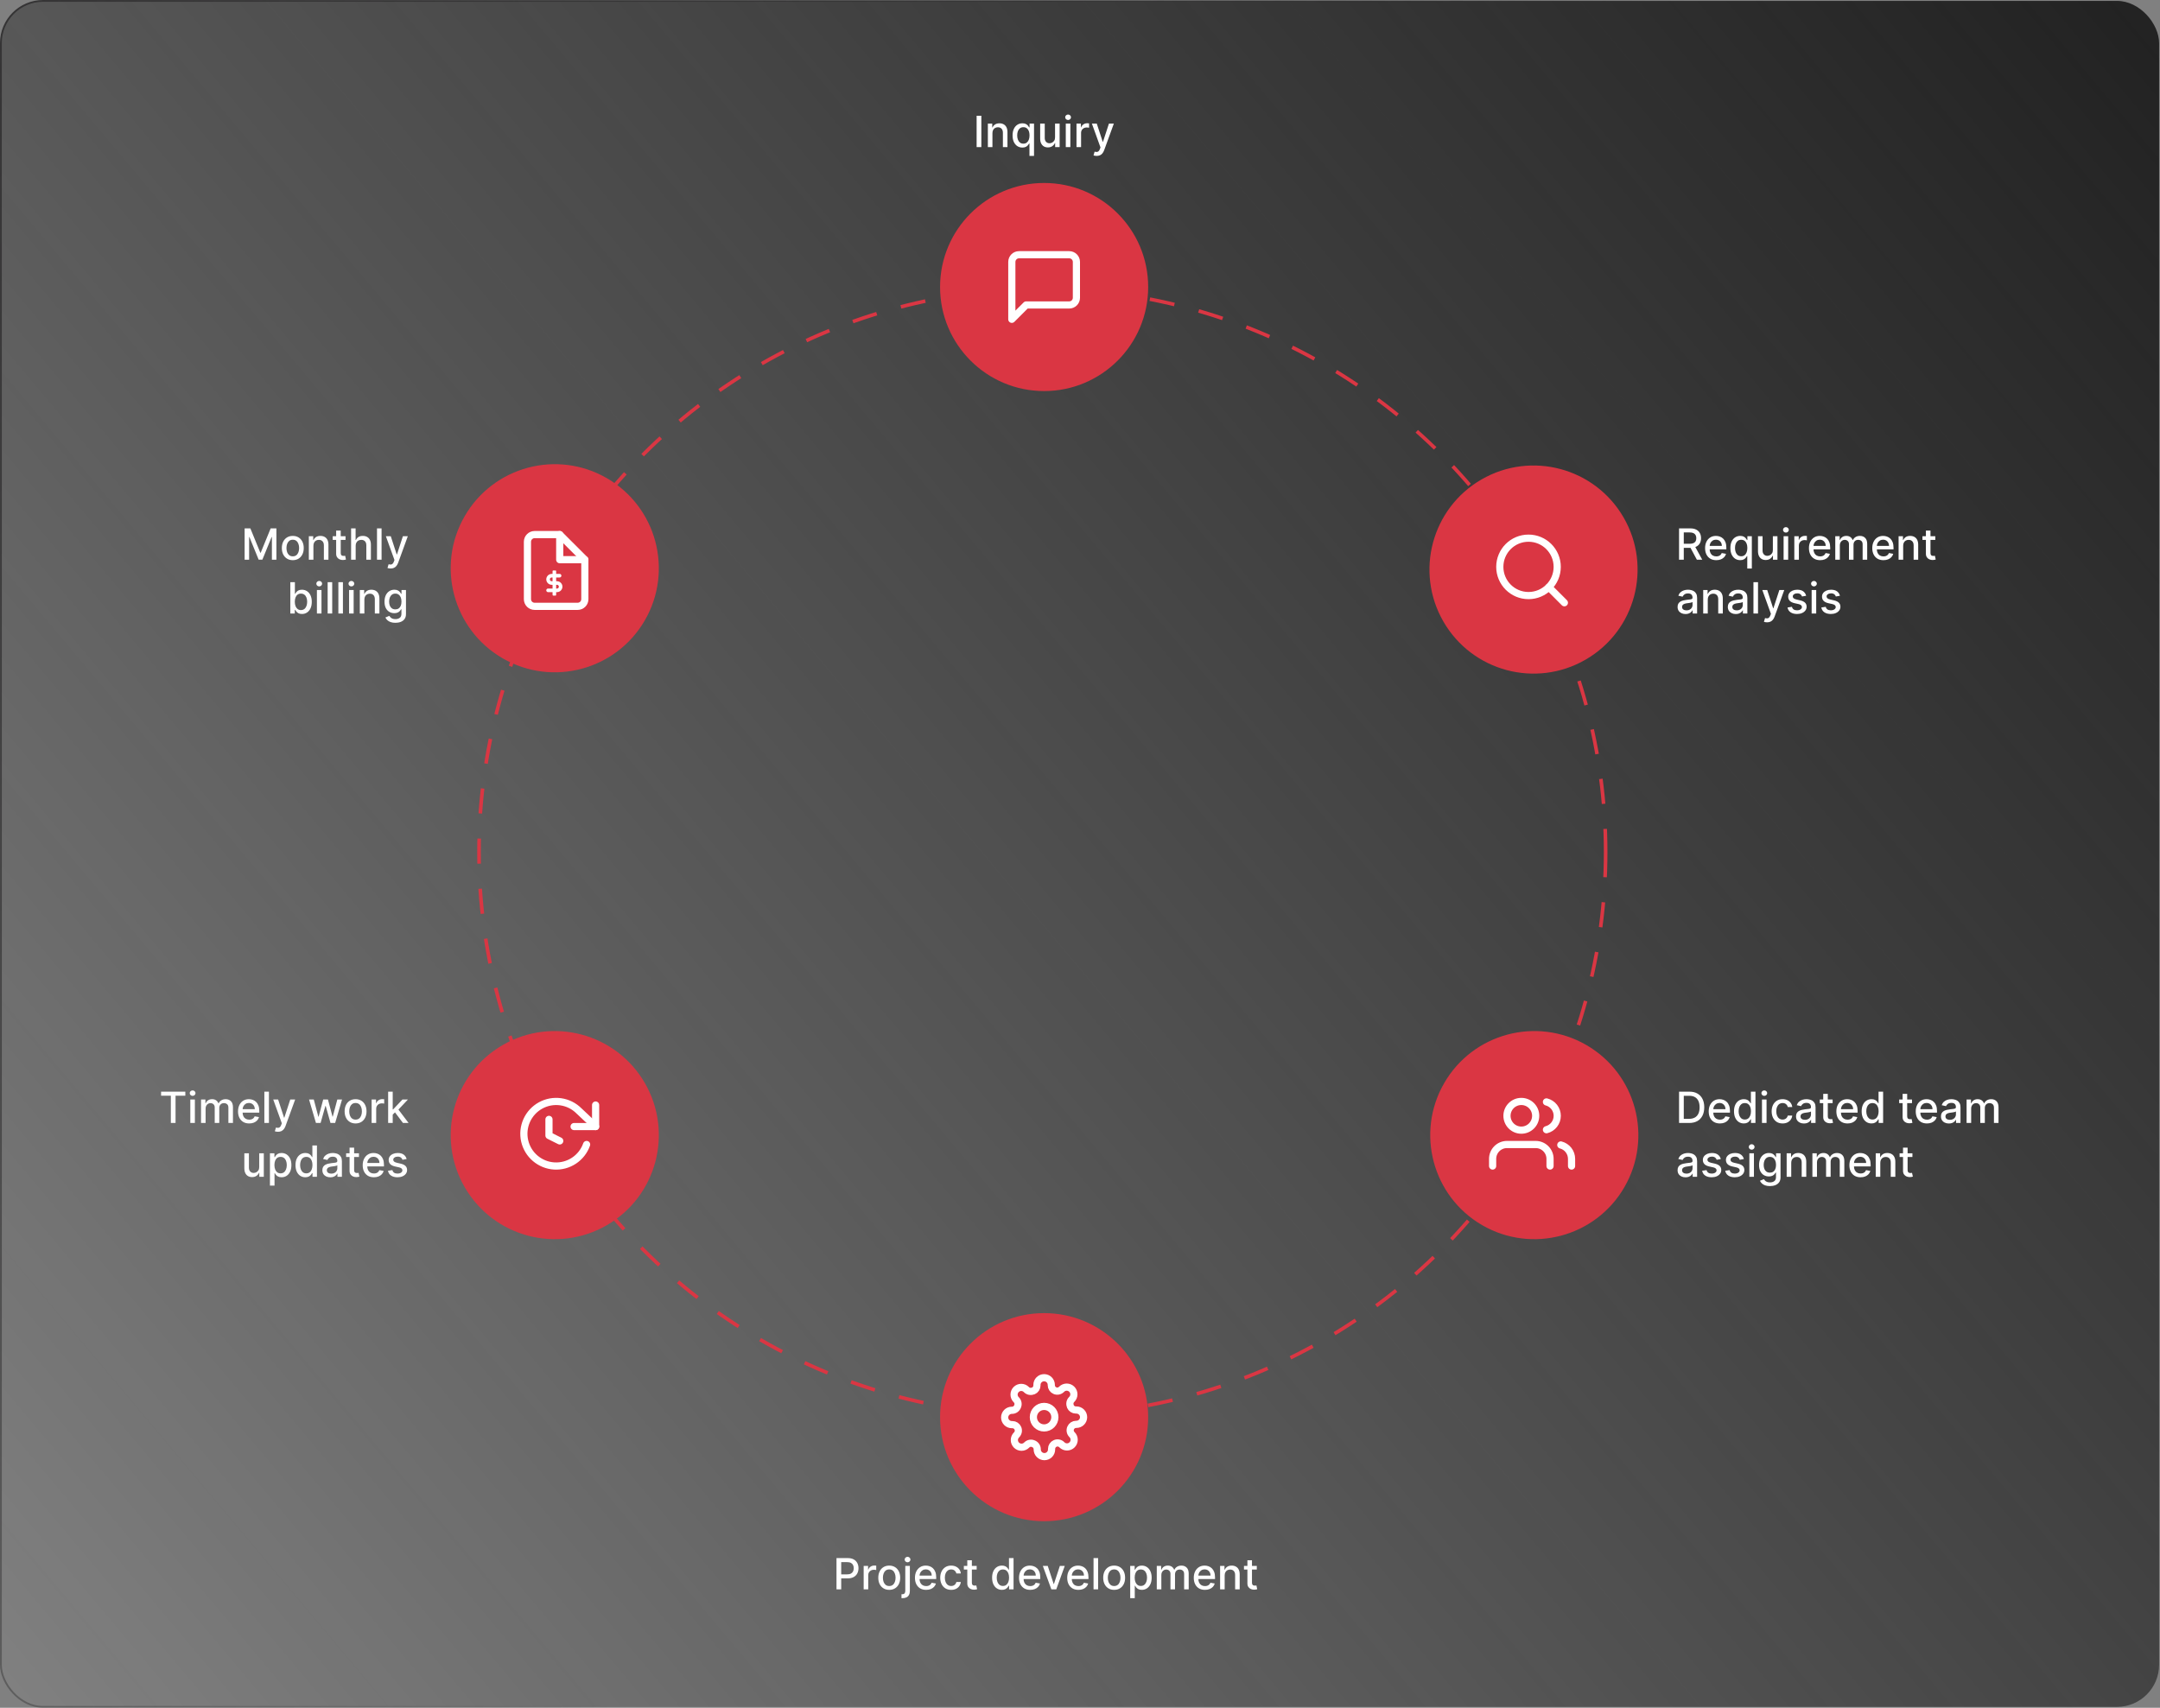 <svg width="602" height="476" viewBox="0 0 602 476" fill="none" xmlns="http://www.w3.org/2000/svg">
<rect x="0" y="0" width="602" height="476" fill="#808080" stroke="none"/>
<rect x="0.25" y="0.25" width="601.5" height="475.5" rx="11.75" fill="url(#paint0_linear_6017_1970)" stroke="url(#paint1_linear_6017_1970)" stroke-width="0.5"/>
<circle cx="290.5" cy="237.5" r="157" stroke="#DA3643" stroke-dasharray="7 7"/>
<circle cx="291" cy="80" r="29" fill="#DA3643"/>
<circle cx="291" cy="395" r="29" fill="#DA3643"/>
<circle cx="154.615" cy="158.385" r="29" transform="rotate(-60 154.615 158.385)" fill="#DA3643"/>
<circle cx="427.615" cy="316.385" r="29" transform="rotate(-60 427.615 316.385)" fill="#DA3643"/>
<circle cx="154.615" cy="316.385" r="29" transform="rotate(-120 154.615 316.385)" fill="#DA3643"/>
<circle cx="427.399" cy="158.75" r="29" transform="rotate(-120 427.399 158.75)" fill="#DA3643"/>
<path d="M273.506 32.273V41H272.189V32.273H273.506ZM276.596 37.114V41H275.321V34.455H276.544V35.52H276.625C276.776 35.173 277.012 34.895 277.333 34.685C277.657 34.474 278.064 34.369 278.556 34.369C279.002 34.369 279.392 34.463 279.728 34.651C280.063 34.835 280.323 35.111 280.507 35.477C280.692 35.844 280.784 36.297 280.784 36.837V41H279.51V36.99C279.51 36.516 279.387 36.145 279.14 35.878C278.892 35.608 278.553 35.473 278.121 35.473C277.826 35.473 277.563 35.537 277.333 35.665C277.105 35.793 276.925 35.98 276.792 36.227C276.661 36.472 276.596 36.767 276.596 37.114ZM286.912 43.455V39.981H286.836C286.759 40.121 286.648 40.28 286.503 40.459C286.361 40.638 286.165 40.794 285.915 40.928C285.665 41.061 285.341 41.128 284.944 41.128C284.415 41.128 283.944 40.993 283.529 40.723C283.117 40.45 282.793 40.062 282.557 39.56C282.324 39.054 282.208 38.447 282.208 37.74C282.208 37.033 282.326 36.428 282.561 35.925C282.8 35.422 283.127 35.037 283.542 34.77C283.956 34.503 284.426 34.369 284.952 34.369C285.358 34.369 285.685 34.438 285.932 34.574C286.182 34.707 286.375 34.864 286.512 35.043C286.651 35.222 286.759 35.379 286.836 35.516H286.942V34.455H288.186V43.455H286.912ZM285.225 40.041C285.591 40.041 285.901 39.945 286.154 39.751C286.409 39.555 286.603 39.284 286.733 38.938C286.867 38.591 286.934 38.188 286.934 37.727C286.934 37.273 286.868 36.875 286.738 36.534C286.607 36.193 286.415 35.928 286.162 35.737C285.909 35.547 285.597 35.452 285.225 35.452C284.841 35.452 284.522 35.551 284.266 35.75C284.01 35.949 283.817 36.22 283.686 36.564C283.559 36.908 283.495 37.295 283.495 37.727C283.495 38.165 283.56 38.558 283.691 38.908C283.821 39.257 284.015 39.534 284.27 39.739C284.529 39.94 284.847 40.041 285.225 40.041ZM294.046 38.285V34.455H295.324V41H294.071V39.867H294.003C293.853 40.216 293.611 40.507 293.279 40.74C292.949 40.97 292.539 41.085 292.047 41.085C291.627 41.085 291.255 40.993 290.931 40.808C290.61 40.621 290.357 40.344 290.172 39.977C289.99 39.611 289.9 39.158 289.9 38.618V34.455H291.174V38.465C291.174 38.91 291.297 39.266 291.544 39.53C291.792 39.794 292.113 39.926 292.507 39.926C292.746 39.926 292.983 39.867 293.219 39.747C293.458 39.628 293.655 39.447 293.811 39.206C293.971 38.965 294.049 38.658 294.046 38.285ZM297.036 41V34.455H298.31V41H297.036ZM297.68 33.445C297.458 33.445 297.268 33.371 297.109 33.223C296.952 33.072 296.874 32.894 296.874 32.686C296.874 32.476 296.952 32.297 297.109 32.149C297.268 31.999 297.458 31.923 297.68 31.923C297.901 31.923 298.09 31.999 298.246 32.149C298.406 32.297 298.485 32.476 298.485 32.686C298.485 32.894 298.406 33.072 298.246 33.223C298.09 33.371 297.901 33.445 297.68 33.445ZM300.025 41V34.455H301.256V35.494H301.324C301.444 35.142 301.654 34.865 301.955 34.663C302.259 34.459 302.603 34.356 302.986 34.356C303.066 34.356 303.159 34.359 303.267 34.365C303.378 34.371 303.465 34.378 303.527 34.386V35.605C303.476 35.591 303.385 35.575 303.255 35.558C303.124 35.538 302.993 35.528 302.863 35.528C302.561 35.528 302.293 35.592 302.057 35.72C301.824 35.845 301.64 36.02 301.503 36.244C301.367 36.466 301.299 36.719 301.299 37.003V41H300.025ZM305.635 43.455C305.444 43.455 305.271 43.439 305.115 43.408C304.958 43.379 304.842 43.348 304.765 43.314L305.072 42.27C305.305 42.332 305.512 42.359 305.694 42.351C305.876 42.342 306.037 42.274 306.176 42.146C306.318 42.019 306.443 41.81 306.551 41.52L306.708 41.085L304.314 34.455H305.677L307.335 39.534H307.403L309.061 34.455H310.429L307.731 41.874C307.606 42.215 307.447 42.503 307.254 42.739C307.061 42.977 306.831 43.156 306.564 43.276C306.297 43.395 305.987 43.455 305.635 43.455Z" fill="white"/>
<path d="M233.133 443V434.273H236.243C236.922 434.273 237.485 434.396 237.931 434.643C238.377 434.891 238.711 435.229 238.932 435.658C239.154 436.084 239.265 436.564 239.265 437.098C239.265 437.635 239.153 438.118 238.928 438.547C238.706 438.973 238.371 439.311 237.922 439.561C237.476 439.808 236.915 439.932 236.239 439.932H234.1V438.815H236.12C236.549 438.815 236.897 438.741 237.164 438.594C237.431 438.443 237.627 438.239 237.752 437.98C237.877 437.722 237.939 437.428 237.939 437.098C237.939 436.768 237.877 436.476 237.752 436.22C237.627 435.964 237.43 435.764 237.16 435.619C236.893 435.474 236.54 435.402 236.103 435.402H234.449V443H233.133ZM240.706 443V436.455H241.938V437.494H242.006C242.125 437.142 242.335 436.865 242.637 436.663C242.941 436.459 243.284 436.357 243.668 436.357C243.747 436.357 243.841 436.359 243.949 436.365C244.06 436.371 244.146 436.378 244.209 436.386V437.605C244.158 437.591 244.067 437.575 243.936 437.558C243.806 437.538 243.675 437.528 243.544 437.528C243.243 437.528 242.975 437.592 242.739 437.72C242.506 437.845 242.321 438.02 242.185 438.244C242.048 438.466 241.98 438.719 241.98 439.003V443H240.706ZM247.834 443.132C247.221 443.132 246.685 442.991 246.228 442.71C245.77 442.429 245.415 442.036 245.162 441.53C244.91 441.024 244.783 440.433 244.783 439.757C244.783 439.078 244.91 438.484 245.162 437.976C245.415 437.467 245.77 437.072 246.228 436.791C246.685 436.51 247.221 436.369 247.834 436.369C248.448 436.369 248.983 436.51 249.441 436.791C249.898 437.072 250.253 437.467 250.506 437.976C250.759 438.484 250.885 439.078 250.885 439.757C250.885 440.433 250.759 441.024 250.506 441.53C250.253 442.036 249.898 442.429 249.441 442.71C248.983 442.991 248.448 443.132 247.834 443.132ZM247.839 442.062C248.236 442.062 248.566 441.957 248.827 441.747C249.089 441.537 249.282 441.257 249.407 440.908C249.535 440.558 249.599 440.173 249.599 439.753C249.599 439.335 249.535 438.952 249.407 438.602C249.282 438.25 249.089 437.967 248.827 437.754C248.566 437.541 248.236 437.435 247.839 437.435C247.438 437.435 247.106 437.541 246.841 437.754C246.58 437.967 246.385 438.25 246.258 438.602C246.133 438.952 246.07 439.335 246.07 439.753C246.07 440.173 246.133 440.558 246.258 440.908C246.385 441.257 246.58 441.537 246.841 441.747C247.106 441.957 247.438 442.062 247.839 442.062ZM252.308 436.455H253.582V443.426C253.582 443.864 253.502 444.233 253.343 444.534C253.187 444.835 252.954 445.064 252.644 445.22C252.338 445.376 251.958 445.455 251.507 445.455C251.461 445.455 251.419 445.455 251.379 445.455C251.336 445.455 251.292 445.453 251.247 445.45V444.355C251.286 444.355 251.322 444.355 251.353 444.355C251.382 444.355 251.414 444.355 251.451 444.355C251.752 444.355 251.97 444.274 252.103 444.112C252.24 443.953 252.308 443.722 252.308 443.418V436.455ZM252.938 435.445C252.717 435.445 252.526 435.371 252.367 435.223C252.211 435.072 252.133 434.893 252.133 434.686C252.133 434.476 252.211 434.297 252.367 434.149C252.526 433.999 252.717 433.923 252.938 433.923C253.16 433.923 253.349 433.999 253.505 434.149C253.664 434.297 253.744 434.476 253.744 434.686C253.744 434.893 253.664 435.072 253.505 435.223C253.349 435.371 253.16 435.445 252.938 435.445ZM258.117 443.132C257.472 443.132 256.917 442.994 256.451 442.719C255.988 442.44 255.63 442.05 255.377 441.547C255.127 441.041 255.002 440.449 255.002 439.77C255.002 439.099 255.127 438.509 255.377 437.997C255.63 437.486 255.982 437.087 256.434 436.8C256.888 436.513 257.42 436.369 258.028 436.369C258.397 436.369 258.755 436.43 259.101 436.553C259.448 436.675 259.759 436.866 260.035 437.128C260.31 437.389 260.528 437.729 260.687 438.146C260.846 438.561 260.925 439.065 260.925 439.659V440.111H255.722V439.156H259.677C259.677 438.821 259.608 438.524 259.472 438.266C259.336 438.004 259.144 437.798 258.897 437.648C258.653 437.497 258.366 437.422 258.036 437.422C257.678 437.422 257.366 437.51 257.099 437.686C256.834 437.859 256.63 438.087 256.485 438.368C256.343 438.646 256.272 438.949 256.272 439.276V440.021C256.272 440.459 256.349 440.831 256.502 441.138C256.658 441.445 256.876 441.679 257.154 441.841C257.432 442 257.758 442.08 258.13 442.08C258.371 442.08 258.591 442.045 258.79 441.977C258.989 441.906 259.161 441.801 259.306 441.662C259.451 441.523 259.562 441.351 259.638 441.146L260.844 441.364C260.748 441.719 260.574 442.03 260.324 442.297C260.077 442.561 259.766 442.767 259.391 442.915C259.019 443.06 258.594 443.132 258.117 443.132ZM265.096 443.132C264.463 443.132 263.917 442.989 263.46 442.702C263.005 442.412 262.656 442.013 262.411 441.504C262.167 440.996 262.045 440.413 262.045 439.757C262.045 439.092 262.17 438.506 262.42 437.997C262.67 437.486 263.022 437.087 263.477 436.8C263.931 436.513 264.467 436.369 265.083 436.369C265.58 436.369 266.024 436.462 266.413 436.646C266.802 436.828 267.116 437.084 267.355 437.413C267.596 437.743 267.74 438.128 267.785 438.568H266.545C266.477 438.261 266.32 437.997 266.076 437.776C265.835 437.554 265.511 437.443 265.105 437.443C264.749 437.443 264.438 437.537 264.171 437.724C263.907 437.909 263.701 438.173 263.553 438.517C263.406 438.858 263.332 439.261 263.332 439.727C263.332 440.205 263.404 440.616 263.549 440.963C263.694 441.31 263.899 441.578 264.163 441.768C264.43 441.959 264.744 442.054 265.105 442.054C265.346 442.054 265.565 442.01 265.761 441.922C265.96 441.831 266.126 441.702 266.259 441.534C266.396 441.366 266.491 441.165 266.545 440.929H267.785C267.74 441.352 267.602 441.73 267.372 442.062C267.142 442.395 266.833 442.656 266.447 442.847C266.063 443.037 265.613 443.132 265.096 443.132ZM272.203 436.455V437.477H268.628V436.455H272.203ZM269.586 434.886H270.861V441.078C270.861 441.325 270.898 441.511 270.971 441.636C271.045 441.759 271.14 441.842 271.257 441.888C271.376 441.93 271.506 441.952 271.645 441.952C271.747 441.952 271.836 441.945 271.913 441.93C271.99 441.916 272.05 441.905 272.092 441.896L272.322 442.949C272.248 442.977 272.143 443.006 272.007 443.034C271.871 443.065 271.7 443.082 271.496 443.085C271.16 443.091 270.848 443.031 270.558 442.906C270.268 442.781 270.034 442.588 269.855 442.327C269.676 442.065 269.586 441.737 269.586 441.342V434.886ZM279.238 443.128C278.71 443.128 278.238 442.993 277.824 442.723C277.412 442.45 277.088 442.062 276.852 441.56C276.619 441.054 276.503 440.447 276.503 439.74C276.503 439.033 276.621 438.428 276.856 437.925C277.095 437.422 277.422 437.037 277.836 436.77C278.251 436.503 278.721 436.369 279.247 436.369C279.653 436.369 279.98 436.438 280.227 436.574C280.477 436.707 280.67 436.864 280.807 437.043C280.946 437.222 281.054 437.379 281.131 437.516H281.207V434.273H282.481V443H281.237V441.982H281.131C281.054 442.121 280.943 442.28 280.798 442.459C280.656 442.638 280.46 442.794 280.21 442.928C279.96 443.061 279.636 443.128 279.238 443.128ZM279.52 442.041C279.886 442.041 280.196 441.945 280.449 441.751C280.704 441.555 280.898 441.284 281.028 440.938C281.162 440.591 281.229 440.187 281.229 439.727C281.229 439.273 281.163 438.875 281.032 438.534C280.902 438.193 280.71 437.928 280.457 437.737C280.204 437.547 279.892 437.452 279.52 437.452C279.136 437.452 278.817 437.551 278.561 437.75C278.305 437.949 278.112 438.22 277.981 438.564C277.854 438.908 277.79 439.295 277.79 439.727C277.79 440.165 277.855 440.558 277.986 440.908C278.116 441.257 278.309 441.534 278.565 441.739C278.824 441.94 279.142 442.041 279.52 442.041ZM287.121 443.132C286.476 443.132 285.921 442.994 285.455 442.719C284.992 442.44 284.634 442.05 284.381 441.547C284.131 441.041 284.006 440.449 284.006 439.77C284.006 439.099 284.131 438.509 284.381 437.997C284.634 437.486 284.986 437.087 285.438 436.8C285.892 436.513 286.423 436.369 287.031 436.369C287.401 436.369 287.759 436.43 288.105 436.553C288.452 436.675 288.763 436.866 289.039 437.128C289.314 437.389 289.531 437.729 289.691 438.146C289.85 438.561 289.929 439.065 289.929 439.659V440.111H284.726V439.156H288.681C288.681 438.821 288.612 438.524 288.476 438.266C288.34 438.004 288.148 437.798 287.901 437.648C287.656 437.497 287.369 437.422 287.04 437.422C286.682 437.422 286.369 437.51 286.102 437.686C285.838 437.859 285.634 438.087 285.489 438.368C285.347 438.646 285.276 438.949 285.276 439.276V440.021C285.276 440.459 285.352 440.831 285.506 441.138C285.662 441.445 285.879 441.679 286.158 441.841C286.436 442 286.762 442.08 287.134 442.08C287.375 442.08 287.595 442.045 287.794 441.977C287.993 441.906 288.165 441.801 288.31 441.662C288.455 441.523 288.566 441.351 288.642 441.146L289.848 441.364C289.752 441.719 289.578 442.03 289.328 442.297C289.081 442.561 288.77 442.767 288.395 442.915C288.023 443.06 287.598 443.132 287.121 443.132ZM296.755 436.455L294.381 443H293.018L290.64 436.455H292.008L293.665 441.491H293.733L295.387 436.455H296.755ZM300.551 443.132C299.906 443.132 299.35 442.994 298.884 442.719C298.421 442.44 298.063 442.05 297.811 441.547C297.561 441.041 297.436 440.449 297.436 439.77C297.436 439.099 297.561 438.509 297.811 437.997C298.063 437.486 298.416 437.087 298.867 436.8C299.322 436.513 299.853 436.369 300.461 436.369C300.83 436.369 301.188 436.43 301.535 436.553C301.882 436.675 302.193 436.866 302.468 437.128C302.744 437.389 302.961 437.729 303.12 438.146C303.279 438.561 303.359 439.065 303.359 439.659V440.111H298.156V439.156H302.11C302.11 438.821 302.042 438.524 301.906 438.266C301.769 438.004 301.578 437.798 301.33 437.648C301.086 437.497 300.799 437.422 300.47 437.422C300.112 437.422 299.799 437.51 299.532 437.686C299.268 437.859 299.063 438.087 298.919 438.368C298.776 438.646 298.705 438.949 298.705 439.276V440.021C298.705 440.459 298.782 440.831 298.936 441.138C299.092 441.445 299.309 441.679 299.588 441.841C299.866 442 300.191 442.08 300.563 442.08C300.805 442.08 301.025 442.045 301.224 441.977C301.423 441.906 301.595 441.801 301.74 441.662C301.884 441.523 301.995 441.351 302.072 441.146L303.278 441.364C303.181 441.719 303.008 442.03 302.758 442.297C302.511 442.561 302.2 442.767 301.825 442.915C301.453 443.06 301.028 443.132 300.551 443.132ZM306.047 434.273V443H304.773V434.273H306.047ZM310.518 443.132C309.904 443.132 309.369 442.991 308.911 442.71C308.454 442.429 308.099 442.036 307.846 441.53C307.593 441.024 307.467 440.433 307.467 439.757C307.467 439.078 307.593 438.484 307.846 437.976C308.099 437.467 308.454 437.072 308.911 436.791C309.369 436.51 309.904 436.369 310.518 436.369C311.132 436.369 311.667 436.51 312.124 436.791C312.582 437.072 312.937 437.467 313.19 437.976C313.443 438.484 313.569 439.078 313.569 439.757C313.569 440.433 313.443 441.024 313.19 441.53C312.937 442.036 312.582 442.429 312.124 442.71C311.667 442.991 311.132 443.132 310.518 443.132ZM310.522 442.062C310.92 442.062 311.249 441.957 311.511 441.747C311.772 441.537 311.965 441.257 312.09 440.908C312.218 440.558 312.282 440.173 312.282 439.753C312.282 439.335 312.218 438.952 312.09 438.602C311.965 438.25 311.772 437.967 311.511 437.754C311.249 437.541 310.92 437.435 310.522 437.435C310.122 437.435 309.789 437.541 309.525 437.754C309.264 437.967 309.069 438.25 308.941 438.602C308.816 438.952 308.754 439.335 308.754 439.753C308.754 440.173 308.816 440.558 308.941 440.908C309.069 441.257 309.264 441.537 309.525 441.747C309.789 441.957 310.122 442.062 310.522 442.062ZM314.991 445.455V436.455H316.236V437.516H316.342C316.416 437.379 316.523 437.222 316.662 437.043C316.801 436.864 316.994 436.707 317.241 436.574C317.488 436.438 317.815 436.369 318.221 436.369C318.75 436.369 319.221 436.503 319.636 436.77C320.051 437.037 320.376 437.422 320.612 437.925C320.851 438.428 320.97 439.033 320.97 439.74C320.97 440.447 320.852 441.054 320.616 441.56C320.381 442.062 320.057 442.45 319.645 442.723C319.233 442.993 318.763 443.128 318.234 443.128C317.836 443.128 317.511 443.061 317.258 442.928C317.008 442.794 316.812 442.638 316.67 442.459C316.528 442.28 316.419 442.121 316.342 441.982H316.265V445.455H314.991ZM316.24 439.727C316.24 440.187 316.307 440.591 316.44 440.938C316.574 441.284 316.767 441.555 317.02 441.751C317.273 441.945 317.582 442.041 317.949 442.041C318.329 442.041 318.648 441.94 318.903 441.739C319.159 441.534 319.352 441.257 319.483 440.908C319.616 440.558 319.683 440.165 319.683 439.727C319.683 439.295 319.618 438.908 319.487 438.564C319.359 438.22 319.166 437.949 318.907 437.75C318.652 437.551 318.332 437.452 317.949 437.452C317.579 437.452 317.267 437.547 317.011 437.737C316.758 437.928 316.567 438.193 316.436 438.534C316.305 438.875 316.24 439.273 316.24 439.727ZM322.398 443V436.455H323.621V437.52H323.702C323.838 437.159 324.061 436.878 324.371 436.676C324.68 436.472 325.051 436.369 325.483 436.369C325.92 436.369 326.287 436.472 326.582 436.676C326.881 436.881 327.101 437.162 327.243 437.52H327.311C327.467 437.17 327.716 436.892 328.057 436.685C328.398 436.474 328.804 436.369 329.275 436.369C329.869 436.369 330.354 436.555 330.729 436.928C331.106 437.3 331.295 437.861 331.295 438.611V443H330.021V438.73C330.021 438.287 329.9 437.966 329.659 437.767C329.417 437.568 329.129 437.469 328.794 437.469C328.379 437.469 328.057 437.597 327.827 437.852C327.596 438.105 327.481 438.43 327.481 438.828V443H326.211V438.649C326.211 438.294 326.101 438.009 325.879 437.793C325.657 437.577 325.369 437.469 325.014 437.469C324.773 437.469 324.55 437.533 324.345 437.661C324.143 437.786 323.98 437.96 323.855 438.185C323.733 438.409 323.672 438.669 323.672 438.964V443H322.398ZM335.824 443.132C335.179 443.132 334.624 442.994 334.158 442.719C333.695 442.44 333.337 442.05 333.084 441.547C332.834 441.041 332.709 440.449 332.709 439.77C332.709 439.099 332.834 438.509 333.084 437.997C333.337 437.486 333.689 437.087 334.141 436.8C334.595 436.513 335.127 436.369 335.735 436.369C336.104 436.369 336.462 436.43 336.808 436.553C337.155 436.675 337.466 436.866 337.742 437.128C338.017 437.389 338.235 437.729 338.394 438.146C338.553 438.561 338.632 439.065 338.632 439.659V440.111H333.429V439.156H337.384C337.384 438.821 337.316 438.524 337.179 438.266C337.043 438.004 336.851 437.798 336.604 437.648C336.36 437.497 336.073 437.422 335.743 437.422C335.385 437.422 335.073 437.51 334.806 437.686C334.541 437.859 334.337 438.087 334.192 438.368C334.05 438.646 333.979 438.949 333.979 439.276V440.021C333.979 440.459 334.056 440.831 334.209 441.138C334.365 441.445 334.583 441.679 334.861 441.841C335.139 442 335.465 442.08 335.837 442.08C336.078 442.08 336.298 442.045 336.497 441.977C336.696 441.906 336.868 441.801 337.013 441.662C337.158 441.523 337.269 441.351 337.345 441.146L338.551 441.364C338.455 441.719 338.281 442.03 338.031 442.297C337.784 442.561 337.473 442.767 337.098 442.915C336.726 443.06 336.301 443.132 335.824 443.132ZM341.32 439.114V443H340.046V436.455H341.269V437.52H341.35C341.501 437.173 341.736 436.895 342.057 436.685C342.381 436.474 342.789 436.369 343.28 436.369C343.726 436.369 344.117 436.463 344.452 436.651C344.787 436.835 345.047 437.111 345.232 437.477C345.417 437.844 345.509 438.297 345.509 438.837V443H344.235V438.99C344.235 438.516 344.111 438.145 343.864 437.878C343.617 437.608 343.278 437.473 342.846 437.473C342.55 437.473 342.287 437.537 342.057 437.665C341.83 437.793 341.65 437.98 341.516 438.227C341.385 438.472 341.32 438.767 341.32 439.114ZM350.273 436.455V437.477H346.698V436.455H350.273ZM347.657 434.886H348.931V441.078C348.931 441.325 348.968 441.511 349.042 441.636C349.116 441.759 349.211 441.842 349.327 441.888C349.447 441.93 349.576 441.952 349.715 441.952C349.817 441.952 349.907 441.945 349.983 441.93C350.06 441.916 350.12 441.905 350.162 441.896L350.393 442.949C350.319 442.977 350.214 443.006 350.077 443.034C349.941 443.065 349.77 443.082 349.566 443.085C349.231 443.091 348.918 443.031 348.628 442.906C348.339 442.781 348.104 442.588 347.925 442.327C347.746 442.065 347.657 441.737 347.657 441.342V434.886Z" fill="white"/>
<path d="M467.959 156V147.273H471.07C471.746 147.273 472.307 147.389 472.753 147.622C473.202 147.855 473.537 148.178 473.759 148.589C473.98 148.999 474.091 149.472 474.091 150.009C474.091 150.543 473.979 151.013 473.754 151.419C473.533 151.822 473.197 152.136 472.749 152.361C472.303 152.585 471.741 152.697 471.065 152.697H468.709V151.564H470.946C471.372 151.564 471.719 151.503 471.986 151.381C472.256 151.259 472.453 151.081 472.578 150.848C472.703 150.615 472.766 150.335 472.766 150.009C472.766 149.679 472.702 149.393 472.574 149.152C472.449 148.911 472.251 148.726 471.982 148.598C471.714 148.467 471.364 148.402 470.929 148.402H469.276V156H467.959ZM472.267 152.062L474.423 156H472.923L470.81 152.062H472.267ZM478.33 156.132C477.685 156.132 477.13 155.994 476.664 155.719C476.201 155.44 475.843 155.05 475.59 154.547C475.34 154.041 475.215 153.449 475.215 152.77C475.215 152.099 475.34 151.509 475.59 150.997C475.843 150.486 476.195 150.087 476.647 149.8C477.101 149.513 477.632 149.369 478.24 149.369C478.61 149.369 478.968 149.43 479.314 149.553C479.661 149.675 479.972 149.866 480.248 150.128C480.523 150.389 480.74 150.729 480.9 151.146C481.059 151.561 481.138 152.065 481.138 152.659V153.111H475.935V152.156H479.89C479.89 151.821 479.821 151.524 479.685 151.266C479.549 151.004 479.357 150.798 479.11 150.648C478.865 150.497 478.578 150.422 478.249 150.422C477.891 150.422 477.578 150.51 477.311 150.686C477.047 150.859 476.843 151.087 476.698 151.368C476.556 151.646 476.485 151.949 476.485 152.276V153.021C476.485 153.459 476.561 153.831 476.715 154.138C476.871 154.445 477.088 154.679 477.367 154.841C477.645 155 477.971 155.08 478.343 155.08C478.584 155.08 478.804 155.045 479.003 154.977C479.202 154.906 479.374 154.801 479.519 154.662C479.664 154.523 479.775 154.351 479.851 154.146L481.057 154.364C480.961 154.719 480.787 155.03 480.537 155.297C480.29 155.561 479.979 155.767 479.604 155.915C479.232 156.06 478.807 156.132 478.33 156.132ZM486.971 158.455V154.982H486.894C486.817 155.121 486.707 155.28 486.562 155.459C486.42 155.638 486.224 155.794 485.974 155.928C485.724 156.061 485.4 156.128 485.002 156.128C484.474 156.128 484.002 155.993 483.587 155.723C483.175 155.45 482.852 155.062 482.616 154.56C482.383 154.054 482.266 153.447 482.266 152.74C482.266 152.033 482.384 151.428 482.62 150.925C482.859 150.422 483.185 150.037 483.6 149.77C484.015 149.503 484.485 149.369 485.011 149.369C485.417 149.369 485.744 149.438 485.991 149.574C486.241 149.707 486.434 149.864 486.57 150.043C486.71 150.222 486.817 150.379 486.894 150.516H487.001V149.455H488.245V158.455H486.971ZM485.283 155.041C485.65 155.041 485.96 154.945 486.212 154.751C486.468 154.555 486.661 154.284 486.792 153.938C486.925 153.591 486.992 153.187 486.992 152.727C486.992 152.273 486.927 151.875 486.796 151.534C486.665 151.193 486.474 150.928 486.221 150.737C485.968 150.547 485.656 150.452 485.283 150.452C484.9 150.452 484.58 150.551 484.325 150.75C484.069 150.949 483.876 151.22 483.745 151.564C483.617 151.908 483.553 152.295 483.553 152.727C483.553 153.165 483.619 153.558 483.749 153.908C483.88 154.257 484.073 154.534 484.329 154.739C484.587 154.94 484.906 155.041 485.283 155.041ZM494.104 153.286V149.455H495.383V156H494.13V154.866H494.062C493.911 155.216 493.67 155.507 493.337 155.74C493.008 155.97 492.597 156.085 492.106 156.085C491.685 156.085 491.313 155.993 490.989 155.808C490.668 155.621 490.415 155.344 490.231 154.977C490.049 154.611 489.958 154.158 489.958 153.618V149.455H491.232V153.464C491.232 153.911 491.356 154.266 491.603 154.53C491.85 154.794 492.171 154.926 492.566 154.926C492.805 154.926 493.042 154.866 493.278 154.747C493.516 154.628 493.714 154.447 493.87 154.206C494.029 153.964 494.107 153.658 494.104 153.286ZM497.095 156V149.455H498.369V156H497.095ZM497.738 148.445C497.517 148.445 497.326 148.371 497.167 148.223C497.011 148.072 496.933 147.893 496.933 147.686C496.933 147.476 497.011 147.297 497.167 147.149C497.326 146.999 497.517 146.923 497.738 146.923C497.96 146.923 498.149 146.999 498.305 147.149C498.464 147.297 498.544 147.476 498.544 147.686C498.544 147.893 498.464 148.072 498.305 148.223C498.149 148.371 497.96 148.445 497.738 148.445ZM500.083 156V149.455H501.315V150.494H501.383C501.502 150.142 501.712 149.865 502.013 149.663C502.317 149.459 502.661 149.357 503.045 149.357C503.124 149.357 503.218 149.359 503.326 149.365C503.437 149.371 503.523 149.378 503.586 149.386V150.605C503.535 150.591 503.444 150.575 503.313 150.558C503.183 150.538 503.052 150.528 502.921 150.528C502.62 150.528 502.352 150.592 502.116 150.72C501.883 150.845 501.698 151.02 501.562 151.244C501.425 151.466 501.357 151.719 501.357 152.003V156H500.083ZM507.275 156.132C506.63 156.132 506.075 155.994 505.609 155.719C505.146 155.44 504.788 155.05 504.535 154.547C504.285 154.041 504.16 153.449 504.16 152.77C504.16 152.099 504.285 151.509 504.535 150.997C504.788 150.486 505.14 150.087 505.592 149.8C506.047 149.513 506.578 149.369 507.186 149.369C507.555 149.369 507.913 149.43 508.26 149.553C508.606 149.675 508.917 149.866 509.193 150.128C509.468 150.389 509.686 150.729 509.845 151.146C510.004 151.561 510.083 152.065 510.083 152.659V153.111H504.88V152.156H508.835C508.835 151.821 508.767 151.524 508.63 151.266C508.494 151.004 508.302 150.798 508.055 150.648C507.811 150.497 507.524 150.422 507.194 150.422C506.836 150.422 506.524 150.51 506.257 150.686C505.993 150.859 505.788 151.087 505.643 151.368C505.501 151.646 505.43 151.949 505.43 152.276V153.021C505.43 153.459 505.507 153.831 505.66 154.138C505.816 154.445 506.034 154.679 506.312 154.841C506.591 155 506.916 155.08 507.288 155.08C507.529 155.08 507.75 155.045 507.949 154.977C508.147 154.906 508.319 154.801 508.464 154.662C508.609 154.523 508.72 154.351 508.797 154.146L510.002 154.364C509.906 154.719 509.733 155.03 509.483 155.297C509.235 155.561 508.924 155.767 508.549 155.915C508.177 156.06 507.752 156.132 507.275 156.132ZM511.497 156V149.455H512.72V150.52H512.801C512.938 150.159 513.161 149.878 513.47 149.676C513.78 149.472 514.151 149.369 514.582 149.369C515.02 149.369 515.386 149.472 515.682 149.676C515.98 149.881 516.2 150.162 516.342 150.52H516.411C516.567 150.17 516.815 149.892 517.156 149.685C517.497 149.474 517.903 149.369 518.375 149.369C518.969 149.369 519.453 149.555 519.828 149.928C520.206 150.3 520.395 150.861 520.395 151.611V156H519.121V151.73C519.121 151.287 519 150.966 518.759 150.767C518.517 150.568 518.229 150.469 517.893 150.469C517.479 150.469 517.156 150.597 516.926 150.852C516.696 151.105 516.581 151.43 516.581 151.828V156H515.311V151.649C515.311 151.294 515.2 151.009 514.979 150.793C514.757 150.577 514.469 150.469 514.114 150.469C513.872 150.469 513.649 150.533 513.445 150.661C513.243 150.786 513.08 150.96 512.955 151.185C512.832 151.409 512.771 151.669 512.771 151.964V156H511.497ZM524.924 156.132C524.279 156.132 523.723 155.994 523.257 155.719C522.794 155.44 522.436 155.05 522.184 154.547C521.934 154.041 521.809 153.449 521.809 152.77C521.809 152.099 521.934 151.509 522.184 150.997C522.436 150.486 522.789 150.087 523.24 149.8C523.695 149.513 524.226 149.369 524.834 149.369C525.203 149.369 525.561 149.43 525.908 149.553C526.255 149.675 526.566 149.866 526.841 150.128C527.117 150.389 527.334 150.729 527.493 151.146C527.652 151.561 527.732 152.065 527.732 152.659V153.111H522.529V152.156H526.483C526.483 151.821 526.415 151.524 526.279 151.266C526.142 151.004 525.951 150.798 525.703 150.648C525.459 150.497 525.172 150.422 524.843 150.422C524.485 150.422 524.172 150.51 523.905 150.686C523.641 150.859 523.436 151.087 523.292 151.368C523.15 151.646 523.078 151.949 523.078 152.276V153.021C523.078 153.459 523.155 153.831 523.309 154.138C523.465 154.445 523.682 154.679 523.961 154.841C524.239 155 524.564 155.08 524.936 155.08C525.178 155.08 525.398 155.045 525.597 154.977C525.796 154.906 525.968 154.801 526.113 154.662C526.257 154.523 526.368 154.351 526.445 154.146L527.651 154.364C527.554 154.719 527.381 155.03 527.131 155.297C526.884 155.561 526.573 155.767 526.198 155.915C525.826 156.06 525.401 156.132 524.924 156.132ZM530.42 152.114V156H529.146V149.455H530.369V150.52H530.45C530.6 150.173 530.836 149.895 531.157 149.685C531.481 149.474 531.888 149.369 532.38 149.369C532.826 149.369 533.217 149.463 533.552 149.651C533.887 149.835 534.147 150.111 534.332 150.477C534.516 150.844 534.609 151.297 534.609 151.837V156H533.335V151.99C533.335 151.516 533.211 151.145 532.964 150.878C532.717 150.608 532.377 150.473 531.945 150.473C531.65 150.473 531.387 150.537 531.157 150.665C530.93 150.793 530.749 150.98 530.616 151.227C530.485 151.472 530.42 151.767 530.42 152.114ZM539.373 149.455V150.477H535.798V149.455H539.373ZM536.756 147.886H538.031V154.078C538.031 154.325 538.067 154.511 538.141 154.636C538.215 154.759 538.31 154.842 538.427 154.888C538.546 154.93 538.675 154.952 538.815 154.952C538.917 154.952 539.006 154.945 539.083 154.93C539.16 154.916 539.219 154.905 539.262 154.896L539.492 155.949C539.418 155.977 539.313 156.006 539.177 156.034C539.04 156.065 538.87 156.082 538.665 156.085C538.33 156.091 538.018 156.031 537.728 155.906C537.438 155.781 537.204 155.588 537.025 155.327C536.846 155.065 536.756 154.737 536.756 154.342V147.886ZM469.761 171.145C469.347 171.145 468.972 171.068 468.636 170.915C468.301 170.759 468.036 170.533 467.839 170.237C467.646 169.942 467.55 169.58 467.55 169.151C467.55 168.781 467.621 168.477 467.763 168.239C467.905 168 468.097 167.811 468.338 167.672C468.58 167.533 468.849 167.428 469.148 167.357C469.446 167.286 469.75 167.232 470.06 167.195C470.452 167.149 470.77 167.112 471.014 167.084C471.259 167.053 471.436 167.003 471.547 166.935C471.658 166.866 471.713 166.756 471.713 166.602V166.572C471.713 166.2 471.608 165.912 471.398 165.707C471.19 165.503 470.881 165.401 470.469 165.401C470.04 165.401 469.702 165.496 469.455 165.686C469.21 165.874 469.041 166.082 468.947 166.312L467.75 166.04C467.892 165.642 468.099 165.321 468.372 165.077C468.648 164.83 468.964 164.651 469.322 164.54C469.68 164.426 470.057 164.369 470.452 164.369C470.713 164.369 470.99 164.401 471.283 164.463C471.578 164.523 471.854 164.634 472.109 164.795C472.368 164.957 472.58 165.189 472.744 165.49C472.909 165.788 472.991 166.176 472.991 166.653V171H471.747V170.105H471.696C471.614 170.27 471.49 170.432 471.325 170.591C471.161 170.75 470.949 170.882 470.69 170.987C470.432 171.092 470.122 171.145 469.761 171.145ZM470.038 170.122C470.391 170.122 470.692 170.053 470.942 169.913C471.195 169.774 471.386 169.592 471.517 169.368C471.651 169.141 471.717 168.898 471.717 168.639V167.795C471.672 167.841 471.584 167.884 471.453 167.923C471.325 167.96 471.179 167.993 471.014 168.021C470.849 168.047 470.689 168.071 470.533 168.094C470.376 168.114 470.246 168.131 470.141 168.145C469.893 168.176 469.668 168.229 469.463 168.303C469.261 168.376 469.099 168.483 468.977 168.622C468.858 168.759 468.798 168.94 468.798 169.168C468.798 169.483 468.915 169.722 469.148 169.884C469.381 170.043 469.678 170.122 470.038 170.122ZM475.963 167.114V171H474.689V164.455H475.912V165.52H475.993C476.143 165.173 476.379 164.895 476.7 164.685C477.024 164.474 477.431 164.369 477.923 164.369C478.369 164.369 478.76 164.463 479.095 164.651C479.43 164.835 479.69 165.111 479.875 165.477C480.059 165.844 480.152 166.297 480.152 166.837V171H478.877V166.99C478.877 166.516 478.754 166.145 478.507 165.878C478.26 165.608 477.92 165.473 477.488 165.473C477.193 165.473 476.93 165.537 476.7 165.665C476.473 165.793 476.292 165.98 476.159 166.227C476.028 166.472 475.963 166.767 475.963 167.114ZM483.765 171.145C483.35 171.145 482.975 171.068 482.64 170.915C482.305 170.759 482.039 170.533 481.843 170.237C481.65 169.942 481.554 169.58 481.554 169.151C481.554 168.781 481.625 168.477 481.767 168.239C481.909 168 482.1 167.811 482.342 167.672C482.583 167.533 482.853 167.428 483.152 167.357C483.45 167.286 483.754 167.232 484.064 167.195C484.456 167.149 484.774 167.112 485.018 167.084C485.262 167.053 485.44 167.003 485.551 166.935C485.662 166.866 485.717 166.756 485.717 166.602V166.572C485.717 166.2 485.612 165.912 485.402 165.707C485.194 165.503 484.885 165.401 484.473 165.401C484.044 165.401 483.706 165.496 483.458 165.686C483.214 165.874 483.045 166.082 482.951 166.312L481.754 166.04C481.896 165.642 482.103 165.321 482.376 165.077C482.652 164.83 482.968 164.651 483.326 164.54C483.684 164.426 484.061 164.369 484.456 164.369C484.717 164.369 484.994 164.401 485.287 164.463C485.582 164.523 485.858 164.634 486.113 164.795C486.372 164.957 486.583 165.189 486.748 165.49C486.913 165.788 486.995 166.176 486.995 166.653V171H485.751V170.105H485.7C485.618 170.27 485.494 170.432 485.329 170.591C485.164 170.75 484.953 170.882 484.694 170.987C484.436 171.092 484.126 171.145 483.765 171.145ZM484.042 170.122C484.395 170.122 484.696 170.053 484.946 169.913C485.199 169.774 485.39 169.592 485.521 169.368C485.654 169.141 485.721 168.898 485.721 168.639V167.795C485.676 167.841 485.588 167.884 485.457 167.923C485.329 167.96 485.183 167.993 485.018 168.021C484.853 168.047 484.693 168.071 484.537 168.094C484.38 168.114 484.25 168.131 484.145 168.145C483.897 168.176 483.672 168.229 483.467 168.303C483.265 168.376 483.103 168.483 482.981 168.622C482.862 168.759 482.802 168.94 482.802 169.168C482.802 169.483 482.919 169.722 483.152 169.884C483.385 170.043 483.681 170.122 484.042 170.122ZM489.967 162.273V171H488.692V162.273H489.967ZM492.486 173.455C492.296 173.455 492.123 173.439 491.966 173.408C491.81 173.379 491.694 173.348 491.617 173.314L491.924 172.27C492.157 172.332 492.364 172.359 492.546 172.351C492.728 172.342 492.888 172.274 493.027 172.146C493.169 172.018 493.294 171.81 493.402 171.52L493.56 171.085L491.165 164.455H492.529L494.186 169.534H494.255L495.912 164.455H497.28L494.583 171.874C494.458 172.214 494.299 172.503 494.105 172.739C493.912 172.977 493.682 173.156 493.415 173.276C493.148 173.395 492.838 173.455 492.486 173.455ZM503.382 166.053L502.228 166.257C502.179 166.109 502.103 165.969 501.998 165.835C501.895 165.702 501.756 165.592 501.58 165.507C501.404 165.422 501.184 165.379 500.919 165.379C500.559 165.379 500.257 165.46 500.016 165.622C499.775 165.781 499.654 165.987 499.654 166.24C499.654 166.459 499.735 166.635 499.897 166.768C500.059 166.902 500.32 167.011 500.681 167.097L501.721 167.335C502.323 167.474 502.772 167.689 503.067 167.979C503.363 168.268 503.51 168.645 503.51 169.108C503.51 169.5 503.397 169.849 503.169 170.156C502.945 170.46 502.631 170.699 502.228 170.872C501.827 171.045 501.363 171.132 500.834 171.132C500.101 171.132 499.503 170.976 499.04 170.663C498.577 170.348 498.293 169.901 498.188 169.321L499.419 169.134C499.496 169.455 499.654 169.697 499.892 169.862C500.131 170.024 500.442 170.105 500.826 170.105C501.243 170.105 501.577 170.018 501.827 169.845C502.077 169.669 502.202 169.455 502.202 169.202C502.202 168.997 502.125 168.825 501.972 168.686C501.821 168.547 501.59 168.442 501.277 168.371L500.169 168.128C499.559 167.989 499.107 167.767 498.814 167.463C498.525 167.159 498.38 166.774 498.38 166.308C498.38 165.922 498.488 165.584 498.703 165.294C498.919 165.004 499.218 164.778 499.598 164.616C499.979 164.452 500.415 164.369 500.907 164.369C501.614 164.369 502.171 164.523 502.577 164.83C502.983 165.134 503.252 165.541 503.382 166.053ZM504.911 171V164.455H506.185V171H504.911ZM505.555 163.445C505.333 163.445 505.143 163.371 504.984 163.223C504.827 163.072 504.749 162.893 504.749 162.686C504.749 162.476 504.827 162.297 504.984 162.149C505.143 161.999 505.333 161.923 505.555 161.923C505.776 161.923 505.965 161.999 506.121 162.149C506.281 162.297 506.36 162.476 506.36 162.686C506.36 162.893 506.281 163.072 506.121 163.223C505.965 163.371 505.776 163.445 505.555 163.445ZM512.804 166.053L511.65 166.257C511.601 166.109 511.525 165.969 511.419 165.835C511.317 165.702 511.178 165.592 511.002 165.507C510.826 165.422 510.605 165.379 510.341 165.379C509.98 165.379 509.679 165.46 509.438 165.622C509.196 165.781 509.076 165.987 509.076 166.24C509.076 166.459 509.157 166.635 509.319 166.768C509.48 166.902 509.742 167.011 510.103 167.097L511.142 167.335C511.745 167.474 512.194 167.689 512.489 167.979C512.784 168.268 512.932 168.645 512.932 169.108C512.932 169.5 512.819 169.849 512.591 170.156C512.367 170.46 512.053 170.699 511.65 170.872C511.249 171.045 510.784 171.132 510.256 171.132C509.523 171.132 508.925 170.976 508.462 170.663C507.999 170.348 507.715 169.901 507.61 169.321L508.841 169.134C508.918 169.455 509.076 169.697 509.314 169.862C509.553 170.024 509.864 170.105 510.248 170.105C510.665 170.105 510.999 170.018 511.249 169.845C511.499 169.669 511.624 169.455 511.624 169.202C511.624 168.997 511.547 168.825 511.394 168.686C511.243 168.547 511.012 168.442 510.699 168.371L509.591 168.128C508.98 167.989 508.529 167.767 508.236 167.463C507.946 167.159 507.801 166.774 507.801 166.308C507.801 165.922 507.909 165.584 508.125 165.294C508.341 165.004 508.64 164.778 509.02 164.616C509.401 164.452 509.837 164.369 510.328 164.369C511.036 164.369 511.593 164.523 511.999 164.83C512.405 165.134 512.674 165.541 512.804 166.053Z" fill="white"/>
<path d="M68.178 147.273H69.776L72.554 154.057H72.656L75.435 147.273H77.033V156H75.78V149.685H75.699L73.125 155.987H72.085L69.511 149.68H69.43V156H68.178V147.273ZM81.602 156.132C80.988 156.132 80.453 155.991 79.995 155.71C79.538 155.429 79.183 155.036 78.93 154.53C78.677 154.024 78.551 153.433 78.551 152.757C78.551 152.078 78.677 151.484 78.93 150.976C79.183 150.467 79.538 150.072 79.995 149.791C80.453 149.51 80.988 149.369 81.602 149.369C82.216 149.369 82.751 149.51 83.209 149.791C83.666 150.072 84.021 150.467 84.274 150.976C84.527 151.484 84.653 152.078 84.653 152.757C84.653 153.433 84.527 154.024 84.274 154.53C84.021 155.036 83.666 155.429 83.209 155.71C82.751 155.991 82.216 156.132 81.602 156.132ZM81.606 155.062C82.004 155.062 82.334 154.957 82.595 154.747C82.856 154.537 83.049 154.257 83.174 153.908C83.302 153.558 83.366 153.173 83.366 152.753C83.366 152.335 83.302 151.952 83.174 151.602C83.049 151.25 82.856 150.967 82.595 150.754C82.334 150.541 82.004 150.435 81.606 150.435C81.206 150.435 80.873 150.541 80.609 150.754C80.348 150.967 80.153 151.25 80.025 151.602C79.9 151.952 79.838 152.335 79.838 152.753C79.838 153.173 79.9 153.558 80.025 153.908C80.153 154.257 80.348 154.537 80.609 154.747C80.873 154.957 81.206 155.062 81.606 155.062ZM87.349 152.114V156H86.075V149.455H87.298V150.52H87.379C87.53 150.173 87.766 149.895 88.087 149.685C88.41 149.474 88.818 149.369 89.31 149.369C89.756 149.369 90.146 149.463 90.481 149.651C90.817 149.835 91.077 150.111 91.261 150.477C91.446 150.844 91.538 151.297 91.538 151.837V156H90.264V151.99C90.264 151.516 90.141 151.145 89.894 150.878C89.646 150.608 89.307 150.473 88.875 150.473C88.579 150.473 88.317 150.537 88.087 150.665C87.859 150.793 87.679 150.98 87.546 151.227C87.415 151.472 87.349 151.767 87.349 152.114ZM96.303 149.455V150.477H92.727V149.455H96.303ZM93.686 147.886H94.96V154.078C94.96 154.325 94.997 154.511 95.071 154.636C95.145 154.759 95.24 154.842 95.356 154.888C95.476 154.93 95.605 154.952 95.744 154.952C95.847 154.952 95.936 154.945 96.013 154.93C96.09 154.916 96.149 154.905 96.192 154.896L96.422 155.949C96.348 155.977 96.243 156.006 96.106 156.034C95.97 156.065 95.8 156.082 95.595 156.085C95.26 156.091 94.947 156.031 94.658 155.906C94.368 155.781 94.133 155.588 93.954 155.327C93.776 155.065 93.686 154.737 93.686 154.342V147.886ZM99.127 152.114V156H97.853V147.273H99.11V150.52H99.191C99.344 150.168 99.579 149.888 99.894 149.68C100.209 149.473 100.621 149.369 101.13 149.369C101.578 149.369 101.971 149.462 102.306 149.646C102.644 149.831 102.905 150.107 103.09 150.473C103.277 150.837 103.371 151.291 103.371 151.837V156H102.097V151.99C102.097 151.51 101.973 151.138 101.726 150.874C101.479 150.607 101.135 150.473 100.695 150.473C100.394 150.473 100.124 150.537 99.885 150.665C99.65 150.793 99.463 150.98 99.327 151.227C99.194 151.472 99.127 151.767 99.127 152.114ZM106.346 147.273V156H105.071V147.273H106.346ZM108.865 158.455C108.675 158.455 108.501 158.439 108.345 158.408C108.189 158.379 108.072 158.348 107.996 158.314L108.303 157.27C108.536 157.332 108.743 157.359 108.925 157.351C109.107 157.342 109.267 157.274 109.406 157.146C109.548 157.018 109.673 156.81 109.781 156.52L109.939 156.085L107.544 149.455H108.908L110.565 154.534H110.634L112.291 149.455H113.659L110.962 156.874C110.837 157.214 110.678 157.503 110.484 157.739C110.291 157.977 110.061 158.156 109.794 158.276C109.527 158.395 109.217 158.455 108.865 158.455ZM80.916 171V162.273H82.19V165.516H82.267C82.341 165.379 82.447 165.222 82.586 165.043C82.725 164.864 82.919 164.707 83.166 164.574C83.413 164.438 83.74 164.369 84.146 164.369C84.674 164.369 85.146 164.503 85.561 164.77C85.975 165.037 86.301 165.422 86.537 165.925C86.775 166.428 86.894 167.033 86.894 167.74C86.894 168.447 86.777 169.054 86.541 169.56C86.305 170.062 85.981 170.45 85.569 170.723C85.157 170.993 84.687 171.128 84.159 171.128C83.761 171.128 83.436 171.061 83.183 170.928C82.933 170.794 82.737 170.638 82.595 170.459C82.453 170.28 82.343 170.121 82.267 169.982H82.16V171H80.916ZM82.164 167.727C82.164 168.187 82.231 168.591 82.365 168.938C82.498 169.284 82.691 169.555 82.944 169.751C83.197 169.945 83.507 170.041 83.873 170.041C84.254 170.041 84.572 169.94 84.828 169.739C85.084 169.534 85.277 169.257 85.407 168.908C85.541 168.558 85.608 168.165 85.608 167.727C85.608 167.295 85.542 166.908 85.412 166.564C85.284 166.22 85.091 165.949 84.832 165.75C84.576 165.551 84.257 165.452 83.873 165.452C83.504 165.452 83.191 165.547 82.936 165.737C82.683 165.928 82.491 166.193 82.36 166.534C82.23 166.875 82.164 167.273 82.164 167.727ZM88.325 171V164.455H89.599V171H88.325ZM88.969 163.445C88.747 163.445 88.557 163.371 88.398 163.223C88.242 163.072 88.163 162.893 88.163 162.686C88.163 162.476 88.242 162.297 88.398 162.149C88.557 161.999 88.747 161.923 88.969 161.923C89.19 161.923 89.379 161.999 89.535 162.149C89.695 162.297 89.774 162.476 89.774 162.686C89.774 162.893 89.695 163.072 89.535 163.223C89.379 163.371 89.19 163.445 88.969 163.445ZM92.588 162.273V171H91.314V162.273H92.588ZM95.576 162.273V171H94.302V162.273H95.576ZM97.29 171V164.455H98.564V171H97.29ZM97.934 163.445C97.712 163.445 97.522 163.371 97.363 163.223C97.206 163.072 97.128 162.893 97.128 162.686C97.128 162.476 97.206 162.297 97.363 162.149C97.522 161.999 97.712 161.923 97.934 161.923C98.155 161.923 98.344 161.999 98.5 162.149C98.659 162.297 98.739 162.476 98.739 162.686C98.739 162.893 98.659 163.072 98.5 163.223C98.344 163.371 98.155 163.445 97.934 163.445ZM101.553 167.114V171H100.278V164.455H101.501V165.52H101.582C101.733 165.173 101.969 164.895 102.29 164.685C102.614 164.474 103.021 164.369 103.513 164.369C103.959 164.369 104.349 164.463 104.685 164.651C105.02 164.835 105.28 165.111 105.464 165.477C105.649 165.844 105.741 166.297 105.741 166.837V171H104.467V166.99C104.467 166.516 104.344 166.145 104.097 165.878C103.849 165.608 103.51 165.473 103.078 165.473C102.783 165.473 102.52 165.537 102.29 165.665C102.063 165.793 101.882 165.98 101.749 166.227C101.618 166.472 101.553 166.767 101.553 167.114ZM110.195 173.591C109.675 173.591 109.227 173.523 108.852 173.386C108.48 173.25 108.176 173.07 107.94 172.845C107.705 172.621 107.528 172.375 107.412 172.108L108.507 171.656C108.584 171.781 108.686 171.913 108.814 172.053C108.945 172.195 109.121 172.315 109.342 172.415C109.567 172.514 109.855 172.564 110.207 172.564C110.69 172.564 111.089 172.446 111.405 172.21C111.72 171.977 111.878 171.605 111.878 171.094V169.807H111.797C111.72 169.946 111.609 170.101 111.464 170.271C111.322 170.442 111.126 170.589 110.876 170.714C110.626 170.839 110.301 170.902 109.901 170.902C109.384 170.902 108.918 170.781 108.503 170.54C108.091 170.295 107.764 169.936 107.523 169.462C107.284 168.984 107.165 168.398 107.165 167.702C107.165 167.006 107.283 166.409 107.518 165.912C107.757 165.415 108.084 165.034 108.499 164.77C108.913 164.503 109.384 164.369 109.909 164.369C110.315 164.369 110.643 164.438 110.893 164.574C111.143 164.707 111.338 164.864 111.477 165.043C111.619 165.222 111.729 165.379 111.805 165.516H111.899V164.455H113.148V171.145C113.148 171.707 113.017 172.169 112.756 172.53C112.494 172.891 112.141 173.158 111.695 173.331C111.251 173.504 110.751 173.591 110.195 173.591ZM110.182 169.845C110.548 169.845 110.858 169.76 111.111 169.589C111.366 169.416 111.56 169.169 111.69 168.848C111.824 168.524 111.891 168.136 111.891 167.685C111.891 167.244 111.825 166.857 111.695 166.521C111.564 166.186 111.372 165.925 111.119 165.737C110.866 165.547 110.554 165.452 110.182 165.452C109.798 165.452 109.479 165.551 109.223 165.75C108.967 165.946 108.774 166.213 108.643 166.551C108.516 166.889 108.452 167.267 108.452 167.685C108.452 168.114 108.517 168.49 108.648 168.814C108.778 169.138 108.972 169.391 109.227 169.572C109.486 169.754 109.804 169.845 110.182 169.845Z" fill="white"/>
<path d="M470.784 313H467.959V304.273H470.874C471.729 304.273 472.463 304.447 473.077 304.797C473.69 305.143 474.161 305.642 474.487 306.293C474.817 306.94 474.982 307.717 474.982 308.624C474.982 309.533 474.815 310.314 474.483 310.967C474.153 311.621 473.676 312.124 473.051 312.476C472.426 312.825 471.67 313 470.784 313ZM469.276 311.849H470.712C471.376 311.849 471.929 311.724 472.369 311.474C472.81 311.222 473.139 310.857 473.358 310.379C473.577 309.899 473.686 309.314 473.686 308.624C473.686 307.939 473.577 307.358 473.358 306.881C473.142 306.403 472.82 306.041 472.391 305.794C471.962 305.547 471.429 305.423 470.793 305.423H469.276V311.849ZM479.338 313.132C478.693 313.132 478.137 312.994 477.672 312.719C477.208 312.44 476.85 312.05 476.598 311.547C476.348 311.041 476.223 310.449 476.223 309.77C476.223 309.099 476.348 308.509 476.598 307.997C476.85 307.486 477.203 307.087 477.654 306.8C478.109 306.513 478.64 306.369 479.248 306.369C479.618 306.369 479.975 306.43 480.322 306.553C480.669 306.675 480.98 306.866 481.255 307.128C481.531 307.389 481.748 307.729 481.907 308.146C482.066 308.561 482.146 309.065 482.146 309.659V310.111H476.943V309.156H480.897C480.897 308.821 480.829 308.524 480.693 308.266C480.556 308.004 480.365 307.798 480.118 307.648C479.873 307.497 479.586 307.422 479.257 307.422C478.899 307.422 478.586 307.51 478.319 307.686C478.055 307.859 477.85 308.087 477.706 308.368C477.564 308.646 477.493 308.949 477.493 309.276V310.021C477.493 310.459 477.569 310.831 477.723 311.138C477.879 311.445 478.096 311.679 478.375 311.841C478.653 312 478.978 312.08 479.35 312.08C479.592 312.08 479.812 312.045 480.011 311.977C480.21 311.906 480.382 311.801 480.527 311.662C480.672 311.523 480.782 311.351 480.859 311.146L482.065 311.364C481.968 311.719 481.795 312.03 481.545 312.297C481.298 312.561 480.987 312.767 480.612 312.915C480.24 313.06 479.815 313.132 479.338 313.132ZM486.01 313.128C485.482 313.128 485.01 312.993 484.595 312.723C484.183 312.45 483.859 312.062 483.624 311.56C483.391 311.054 483.274 310.447 483.274 309.74C483.274 309.033 483.392 308.428 483.628 307.925C483.866 307.422 484.193 307.037 484.608 306.77C485.023 306.503 485.493 306.369 486.018 306.369C486.425 306.369 486.751 306.438 486.999 306.574C487.249 306.707 487.442 306.864 487.578 307.043C487.717 307.222 487.825 307.379 487.902 307.516H487.979V304.273H489.253V313H488.009V311.982H487.902C487.825 312.121 487.714 312.28 487.57 312.459C487.428 312.638 487.232 312.794 486.982 312.928C486.732 313.061 486.408 313.128 486.01 313.128ZM486.291 312.041C486.658 312.041 486.967 311.945 487.22 311.751C487.476 311.555 487.669 311.284 487.8 310.938C487.933 310.591 488 310.187 488 309.727C488 309.273 487.935 308.875 487.804 308.534C487.673 308.193 487.482 307.928 487.229 307.737C486.976 307.547 486.663 307.452 486.291 307.452C485.908 307.452 485.588 307.551 485.332 307.75C485.077 307.949 484.884 308.22 484.753 308.564C484.625 308.908 484.561 309.295 484.561 309.727C484.561 310.165 484.626 310.558 484.757 310.908C484.888 311.257 485.081 311.534 485.337 311.739C485.595 311.94 485.913 312.041 486.291 312.041ZM491.071 313V306.455H492.346V313H491.071ZM491.715 305.445C491.493 305.445 491.303 305.371 491.144 305.223C490.988 305.072 490.909 304.893 490.909 304.686C490.909 304.476 490.988 304.297 491.144 304.149C491.303 303.999 491.493 303.923 491.715 303.923C491.936 303.923 492.125 303.999 492.282 304.149C492.441 304.297 492.52 304.476 492.52 304.686C492.52 304.893 492.441 305.072 492.282 305.223C492.125 305.371 491.936 305.445 491.715 305.445ZM496.817 313.132C496.183 313.132 495.638 312.989 495.18 312.702C494.726 312.412 494.376 312.013 494.132 311.504C493.888 310.996 493.766 310.413 493.766 309.757C493.766 309.092 493.891 308.506 494.141 307.997C494.391 307.486 494.743 307.087 495.197 306.8C495.652 306.513 496.188 306.369 496.804 306.369C497.301 306.369 497.744 306.462 498.134 306.646C498.523 306.828 498.837 307.084 499.075 307.413C499.317 307.743 499.46 308.128 499.506 308.568H498.266C498.197 308.261 498.041 307.997 497.797 307.776C497.555 307.554 497.232 307.443 496.825 307.443C496.47 307.443 496.159 307.537 495.892 307.724C495.628 307.909 495.422 308.173 495.274 308.517C495.126 308.858 495.053 309.261 495.053 309.727C495.053 310.205 495.125 310.616 495.27 310.963C495.415 311.31 495.619 311.578 495.884 311.768C496.151 311.959 496.464 312.054 496.825 312.054C497.067 312.054 497.286 312.01 497.482 311.922C497.68 311.831 497.847 311.702 497.98 311.534C498.116 311.366 498.212 311.165 498.266 310.929H499.506C499.46 311.352 499.322 311.73 499.092 312.062C498.862 312.395 498.554 312.656 498.168 312.847C497.784 313.037 497.334 313.132 496.817 313.132ZM502.773 313.145C502.358 313.145 501.983 313.068 501.648 312.915C501.313 312.759 501.047 312.533 500.851 312.237C500.658 311.942 500.561 311.58 500.561 311.151C500.561 310.781 500.632 310.477 500.775 310.239C500.917 310 501.108 309.811 501.35 309.672C501.591 309.533 501.861 309.428 502.159 309.357C502.458 309.286 502.762 309.232 503.071 309.195C503.463 309.149 503.782 309.112 504.026 309.084C504.27 309.053 504.448 309.003 504.559 308.935C504.669 308.866 504.725 308.756 504.725 308.602V308.572C504.725 308.2 504.62 307.912 504.409 307.707C504.202 307.503 503.892 307.401 503.48 307.401C503.051 307.401 502.713 307.496 502.466 307.686C502.222 307.874 502.053 308.082 501.959 308.312L500.762 308.04C500.904 307.642 501.111 307.321 501.384 307.077C501.659 306.83 501.976 306.651 502.334 306.54C502.692 306.426 503.069 306.369 503.463 306.369C503.725 306.369 504.002 306.401 504.294 306.463C504.59 306.523 504.865 306.634 505.121 306.795C505.38 306.957 505.591 307.189 505.756 307.49C505.921 307.788 506.003 308.176 506.003 308.653V313H504.759V312.105H504.708C504.625 312.27 504.502 312.432 504.337 312.591C504.172 312.75 503.961 312.882 503.702 312.987C503.444 313.092 503.134 313.145 502.773 313.145ZM503.05 312.122C503.402 312.122 503.703 312.053 503.953 311.913C504.206 311.774 504.398 311.592 504.529 311.368C504.662 311.141 504.729 310.898 504.729 310.639V309.795C504.684 309.841 504.596 309.884 504.465 309.923C504.337 309.96 504.191 309.993 504.026 310.021C503.861 310.047 503.701 310.071 503.544 310.094C503.388 310.114 503.257 310.131 503.152 310.145C502.905 310.176 502.679 310.229 502.475 310.303C502.273 310.376 502.111 310.483 501.989 310.622C501.87 310.759 501.81 310.94 501.81 311.168C501.81 311.483 501.926 311.722 502.159 311.884C502.392 312.043 502.689 312.122 503.05 312.122ZM510.756 306.455V307.477H507.18V306.455H510.756ZM508.139 304.886H509.413V311.078C509.413 311.325 509.45 311.511 509.524 311.636C509.598 311.759 509.693 311.842 509.81 311.888C509.929 311.93 510.058 311.952 510.197 311.952C510.3 311.952 510.389 311.945 510.466 311.93C510.543 311.916 510.602 311.905 510.645 311.896L510.875 312.949C510.801 312.977 510.696 313.006 510.56 313.034C510.423 313.065 510.253 313.082 510.048 313.085C509.713 313.091 509.401 313.031 509.111 312.906C508.821 312.781 508.587 312.588 508.408 312.327C508.229 312.065 508.139 311.737 508.139 311.342V304.886ZM514.916 313.132C514.271 313.132 513.716 312.994 513.25 312.719C512.787 312.44 512.429 312.05 512.176 311.547C511.926 311.041 511.801 310.449 511.801 309.77C511.801 309.099 511.926 308.509 512.176 307.997C512.429 307.486 512.781 307.087 513.233 306.8C513.687 306.513 514.218 306.369 514.826 306.369C515.196 306.369 515.554 306.43 515.9 306.553C516.247 306.675 516.558 306.866 516.833 307.128C517.109 307.389 517.326 307.729 517.485 308.146C517.645 308.561 517.724 309.065 517.724 309.659V310.111H512.521V309.156H516.475C516.475 308.821 516.407 308.524 516.271 308.266C516.135 308.004 515.943 307.798 515.696 307.648C515.451 307.497 515.164 307.422 514.835 307.422C514.477 307.422 514.164 307.51 513.897 307.686C513.633 307.859 513.429 308.087 513.284 308.368C513.142 308.646 513.071 308.949 513.071 309.276V310.021C513.071 310.459 513.147 310.831 513.301 311.138C513.457 311.445 513.674 311.679 513.953 311.841C514.231 312 514.556 312.08 514.929 312.08C515.17 312.08 515.39 312.045 515.589 311.977C515.788 311.906 515.96 311.801 516.105 311.662C516.25 311.523 516.36 311.351 516.437 311.146L517.643 311.364C517.547 311.719 517.373 312.03 517.123 312.297C516.876 312.561 516.565 312.767 516.19 312.915C515.818 313.06 515.393 313.132 514.916 313.132ZM521.588 313.128C521.06 313.128 520.588 312.993 520.173 312.723C519.761 312.45 519.438 312.062 519.202 311.56C518.969 311.054 518.852 310.447 518.852 309.74C518.852 309.033 518.97 308.428 519.206 307.925C519.445 307.422 519.771 307.037 520.186 306.77C520.601 306.503 521.071 306.369 521.597 306.369C522.003 306.369 522.33 306.438 522.577 306.574C522.827 306.707 523.02 306.864 523.156 307.043C523.295 307.222 523.403 307.379 523.48 307.516H523.557V304.273H524.831V313H523.587V311.982H523.48C523.403 312.121 523.293 312.28 523.148 312.459C523.006 312.638 522.81 312.794 522.56 312.928C522.31 313.061 521.986 313.128 521.588 313.128ZM521.869 312.041C522.236 312.041 522.545 311.945 522.798 311.751C523.054 311.555 523.247 311.284 523.378 310.938C523.511 310.591 523.578 310.187 523.578 309.727C523.578 309.273 523.513 308.875 523.382 308.534C523.251 308.193 523.06 307.928 522.807 307.737C522.554 307.547 522.241 307.452 521.869 307.452C521.486 307.452 521.166 307.551 520.911 307.75C520.655 307.949 520.462 308.22 520.331 308.564C520.203 308.908 520.139 309.295 520.139 309.727C520.139 310.165 520.205 310.558 520.335 310.908C520.466 311.257 520.659 311.534 520.915 311.739C521.173 311.94 521.491 312.041 521.869 312.041ZM532.881 306.455V307.477H529.305V306.455H532.881ZM530.264 304.886H531.538V311.078C531.538 311.325 531.575 311.511 531.649 311.636C531.723 311.759 531.818 311.842 531.935 311.888C532.054 311.93 532.183 311.952 532.322 311.952C532.425 311.952 532.514 311.945 532.591 311.93C532.668 311.916 532.727 311.905 532.77 311.896L533 312.949C532.926 312.977 532.821 313.006 532.685 313.034C532.548 313.065 532.378 313.082 532.173 313.085C531.838 313.091 531.526 313.031 531.236 312.906C530.946 312.781 530.712 312.588 530.533 312.327C530.354 312.065 530.264 311.737 530.264 311.342V304.886ZM537.041 313.132C536.396 313.132 535.841 312.994 535.375 312.719C534.912 312.44 534.554 312.05 534.301 311.547C534.051 311.041 533.926 310.449 533.926 309.77C533.926 309.099 534.051 308.509 534.301 307.997C534.554 307.486 534.906 307.087 535.358 306.8C535.812 306.513 536.343 306.369 536.951 306.369C537.321 306.369 537.679 306.43 538.025 306.553C538.372 306.675 538.683 306.866 538.958 307.128C539.234 307.389 539.451 307.729 539.61 308.146C539.77 308.561 539.849 309.065 539.849 309.659V310.111H534.646V309.156H538.6C538.6 308.821 538.532 308.524 538.396 308.266C538.26 308.004 538.068 307.798 537.821 307.648C537.576 307.497 537.289 307.422 536.96 307.422C536.602 307.422 536.289 307.51 536.022 307.686C535.758 307.859 535.554 308.087 535.409 308.368C535.267 308.646 535.196 308.949 535.196 309.276V310.021C535.196 310.459 535.272 310.831 535.426 311.138C535.582 311.445 535.799 311.679 536.078 311.841C536.356 312 536.681 312.08 537.054 312.08C537.295 312.08 537.515 312.045 537.714 311.977C537.913 311.906 538.085 311.801 538.23 311.662C538.375 311.523 538.485 311.351 538.562 311.146L539.768 311.364C539.672 311.719 539.498 312.03 539.248 312.297C539.001 312.561 538.69 312.767 538.315 312.915C537.943 313.06 537.518 313.132 537.041 313.132ZM543.168 313.145C542.753 313.145 542.378 313.068 542.043 312.915C541.707 312.759 541.442 312.533 541.246 312.237C541.053 311.942 540.956 311.58 540.956 311.151C540.956 310.781 541.027 310.477 541.169 310.239C541.311 310 541.503 309.811 541.744 309.672C541.986 309.533 542.256 309.428 542.554 309.357C542.852 309.286 543.156 309.232 543.466 309.195C543.858 309.149 544.176 309.112 544.42 309.084C544.665 309.053 544.842 309.003 544.953 308.935C545.064 308.866 545.119 308.756 545.119 308.602V308.572C545.119 308.2 545.014 307.912 544.804 307.707C544.597 307.503 544.287 307.401 543.875 307.401C543.446 307.401 543.108 307.496 542.861 307.686C542.616 307.874 542.447 308.082 542.354 308.312L541.156 308.04C541.298 307.642 541.506 307.321 541.778 307.077C542.054 306.83 542.371 306.651 542.729 306.54C543.087 306.426 543.463 306.369 543.858 306.369C544.119 306.369 544.396 306.401 544.689 306.463C544.984 306.523 545.26 306.634 545.516 306.795C545.774 306.957 545.986 307.189 546.151 307.49C546.315 307.788 546.398 308.176 546.398 308.653V313H545.153V312.105H545.102C545.02 312.27 544.896 312.432 544.732 312.591C544.567 312.75 544.355 312.882 544.097 312.987C543.838 313.092 543.528 313.145 543.168 313.145ZM543.445 312.122C543.797 312.122 544.098 312.053 544.348 311.913C544.601 311.774 544.793 311.592 544.923 311.368C545.057 311.141 545.124 310.898 545.124 310.639V309.795C545.078 309.841 544.99 309.884 544.859 309.923C544.732 309.96 544.585 309.993 544.42 310.021C544.256 310.047 544.095 310.071 543.939 310.094C543.783 310.114 543.652 310.131 543.547 310.145C543.3 310.176 543.074 310.229 542.869 310.303C542.668 310.376 542.506 310.483 542.384 310.622C542.264 310.759 542.205 310.94 542.205 311.168C542.205 311.483 542.321 311.722 542.554 311.884C542.787 312.043 543.084 312.122 543.445 312.122ZM548.095 313V306.455H549.318V307.52H549.399C549.535 307.159 549.758 306.878 550.068 306.676C550.377 306.472 550.748 306.369 551.18 306.369C551.618 306.369 551.984 306.472 552.279 306.676C552.578 306.881 552.798 307.162 552.94 307.52H553.008C553.164 307.17 553.413 306.892 553.754 306.685C554.095 306.474 554.501 306.369 554.973 306.369C555.566 306.369 556.051 306.555 556.426 306.928C556.804 307.3 556.993 307.861 556.993 308.611V313H555.718V308.73C555.718 308.287 555.598 307.966 555.356 307.767C555.115 307.568 554.826 307.469 554.491 307.469C554.076 307.469 553.754 307.597 553.524 307.852C553.294 308.105 553.179 308.43 553.179 308.828V313H551.909V308.649C551.909 308.294 551.798 308.009 551.576 307.793C551.355 307.577 551.066 307.469 550.711 307.469C550.47 307.469 550.247 307.533 550.042 307.661C549.841 307.786 549.677 307.96 549.552 308.185C549.43 308.409 549.369 308.669 549.369 308.964V313H548.095ZM469.761 328.145C469.347 328.145 468.972 328.068 468.636 327.915C468.301 327.759 468.036 327.533 467.839 327.237C467.646 326.942 467.55 326.58 467.55 326.151C467.55 325.781 467.621 325.477 467.763 325.239C467.905 325 468.097 324.811 468.338 324.672C468.58 324.533 468.849 324.428 469.148 324.357C469.446 324.286 469.75 324.232 470.06 324.195C470.452 324.149 470.77 324.112 471.014 324.084C471.259 324.053 471.436 324.003 471.547 323.935C471.658 323.866 471.713 323.756 471.713 323.602V323.572C471.713 323.2 471.608 322.912 471.398 322.707C471.19 322.503 470.881 322.401 470.469 322.401C470.04 322.401 469.702 322.496 469.455 322.686C469.21 322.874 469.041 323.082 468.947 323.312L467.75 323.04C467.892 322.642 468.099 322.321 468.372 322.077C468.648 321.83 468.964 321.651 469.322 321.54C469.68 321.426 470.057 321.369 470.452 321.369C470.713 321.369 470.99 321.401 471.283 321.463C471.578 321.523 471.854 321.634 472.109 321.795C472.368 321.957 472.58 322.189 472.744 322.49C472.909 322.788 472.991 323.176 472.991 323.653V328H471.747V327.105H471.696C471.614 327.27 471.49 327.432 471.325 327.591C471.161 327.75 470.949 327.882 470.69 327.987C470.432 328.092 470.122 328.145 469.761 328.145ZM470.038 327.122C470.391 327.122 470.692 327.053 470.942 326.913C471.195 326.774 471.386 326.592 471.517 326.368C471.651 326.141 471.717 325.898 471.717 325.639V324.795C471.672 324.841 471.584 324.884 471.453 324.923C471.325 324.96 471.179 324.993 471.014 325.021C470.849 325.047 470.689 325.071 470.533 325.094C470.376 325.114 470.246 325.131 470.141 325.145C469.893 325.176 469.668 325.229 469.463 325.303C469.261 325.376 469.099 325.483 468.977 325.622C468.858 325.759 468.798 325.94 468.798 326.168C468.798 326.483 468.915 326.722 469.148 326.884C469.381 327.043 469.678 327.122 470.038 327.122ZM479.593 323.053L478.439 323.257C478.39 323.109 478.314 322.969 478.208 322.835C478.106 322.702 477.967 322.592 477.791 322.507C477.615 322.422 477.395 322.379 477.13 322.379C476.77 322.379 476.468 322.46 476.227 322.622C475.985 322.781 475.865 322.987 475.865 323.24C475.865 323.459 475.946 323.635 476.108 323.768C476.27 323.902 476.531 324.011 476.892 324.097L477.931 324.335C478.534 324.474 478.983 324.689 479.278 324.979C479.574 325.268 479.721 325.645 479.721 326.108C479.721 326.5 479.608 326.849 479.38 327.156C479.156 327.46 478.842 327.699 478.439 327.872C478.038 328.045 477.574 328.132 477.045 328.132C476.312 328.132 475.714 327.976 475.251 327.663C474.788 327.348 474.504 326.901 474.399 326.321L475.63 326.134C475.707 326.455 475.865 326.697 476.103 326.862C476.342 327.024 476.653 327.105 477.037 327.105C477.454 327.105 477.788 327.018 478.038 326.845C478.288 326.669 478.413 326.455 478.413 326.202C478.413 325.997 478.336 325.825 478.183 325.686C478.032 325.547 477.801 325.442 477.488 325.371L476.38 325.128C475.77 324.989 475.318 324.767 475.025 324.463C474.735 324.159 474.591 323.774 474.591 323.308C474.591 322.922 474.699 322.584 474.914 322.294C475.13 322.004 475.429 321.778 475.809 321.616C476.19 321.452 476.626 321.369 477.118 321.369C477.825 321.369 478.382 321.523 478.788 321.83C479.194 322.134 479.463 322.541 479.593 323.053ZM486.027 323.053L484.872 323.257C484.824 323.109 484.747 322.969 484.642 322.835C484.54 322.702 484.401 322.592 484.224 322.507C484.048 322.422 483.828 322.379 483.564 322.379C483.203 322.379 482.902 322.46 482.661 322.622C482.419 322.781 482.298 322.987 482.298 323.24C482.298 323.459 482.379 323.635 482.541 323.768C482.703 323.902 482.964 324.011 483.325 324.097L484.365 324.335C484.967 324.474 485.416 324.689 485.712 324.979C486.007 325.268 486.155 325.645 486.155 326.108C486.155 326.5 486.041 326.849 485.814 327.156C485.589 327.46 485.276 327.699 484.872 327.872C484.472 328.045 484.007 328.132 483.479 328.132C482.746 328.132 482.148 327.976 481.685 327.663C481.222 327.348 480.938 326.901 480.832 326.321L482.064 326.134C482.141 326.455 482.298 326.697 482.537 326.862C482.776 327.024 483.087 327.105 483.47 327.105C483.888 327.105 484.222 327.018 484.472 326.845C484.722 326.669 484.847 326.455 484.847 326.202C484.847 325.997 484.77 325.825 484.616 325.686C484.466 325.547 484.234 325.442 483.922 325.371L482.814 325.128C482.203 324.989 481.751 324.767 481.459 324.463C481.169 324.159 481.024 323.774 481.024 323.308C481.024 322.922 481.132 322.584 481.348 322.294C481.564 322.004 481.862 321.778 482.243 321.616C482.624 321.452 483.06 321.369 483.551 321.369C484.259 321.369 484.815 321.523 485.222 321.83C485.628 322.134 485.896 322.541 486.027 323.053ZM487.556 328V321.455H488.83V328H487.556ZM488.199 320.445C487.978 320.445 487.787 320.371 487.628 320.223C487.472 320.072 487.394 319.893 487.394 319.686C487.394 319.476 487.472 319.297 487.628 319.149C487.787 318.999 487.978 318.923 488.199 318.923C488.421 318.923 488.61 318.999 488.766 319.149C488.925 319.297 489.005 319.476 489.005 319.686C489.005 319.893 488.925 320.072 488.766 320.223C488.61 320.371 488.421 320.445 488.199 320.445ZM493.288 330.591C492.768 330.591 492.321 330.523 491.946 330.386C491.574 330.25 491.27 330.07 491.034 329.845C490.798 329.621 490.622 329.375 490.506 329.108L491.601 328.656C491.678 328.781 491.78 328.913 491.908 329.053C492.038 329.195 492.214 329.315 492.436 329.415C492.661 329.514 492.949 329.564 493.301 329.564C493.784 329.564 494.183 329.446 494.499 329.21C494.814 328.977 494.972 328.605 494.972 328.094V326.807H494.891C494.814 326.946 494.703 327.101 494.558 327.271C494.416 327.442 494.22 327.589 493.97 327.714C493.72 327.839 493.395 327.902 492.994 327.902C492.477 327.902 492.011 327.781 491.597 327.54C491.185 327.295 490.858 326.936 490.616 326.462C490.378 325.984 490.259 325.398 490.259 324.702C490.259 324.006 490.376 323.409 490.612 322.912C490.851 322.415 491.178 322.034 491.592 321.77C492.007 321.503 492.477 321.369 493.003 321.369C493.409 321.369 493.737 321.438 493.987 321.574C494.237 321.707 494.432 321.864 494.571 322.043C494.713 322.222 494.822 322.379 494.899 322.516H494.993V321.455H496.241V328.145C496.241 328.707 496.111 329.169 495.849 329.53C495.588 329.891 495.234 330.158 494.788 330.331C494.345 330.504 493.845 330.591 493.288 330.591ZM493.276 326.845C493.642 326.845 493.952 326.76 494.205 326.589C494.46 326.416 494.653 326.169 494.784 325.848C494.918 325.524 494.984 325.136 494.984 324.685C494.984 324.244 494.919 323.857 494.788 323.521C494.658 323.186 494.466 322.925 494.213 322.737C493.96 322.547 493.648 322.452 493.276 322.452C492.892 322.452 492.572 322.551 492.317 322.75C492.061 322.946 491.868 323.213 491.737 323.551C491.609 323.889 491.545 324.267 491.545 324.685C491.545 325.114 491.611 325.49 491.741 325.814C491.872 326.138 492.065 326.391 492.321 326.572C492.58 326.754 492.898 326.845 493.276 326.845ZM499.224 324.114V328H497.95V321.455H499.173V322.52H499.254C499.405 322.173 499.641 321.895 499.962 321.685C500.286 321.474 500.693 321.369 501.185 321.369C501.631 321.369 502.021 321.463 502.357 321.651C502.692 321.835 502.952 322.111 503.136 322.477C503.321 322.844 503.413 323.297 503.413 323.837V328H502.139V323.99C502.139 323.516 502.016 323.145 501.768 322.878C501.521 322.608 501.182 322.473 500.75 322.473C500.455 322.473 500.192 322.537 499.962 322.665C499.734 322.793 499.554 322.98 499.42 323.227C499.29 323.472 499.224 323.767 499.224 324.114ZM505.122 328V321.455H506.345V322.52H506.426C506.563 322.159 506.786 321.878 507.095 321.676C507.405 321.472 507.776 321.369 508.207 321.369C508.645 321.369 509.011 321.472 509.307 321.676C509.605 321.881 509.825 322.162 509.967 322.52H510.036C510.192 322.17 510.44 321.892 510.781 321.685C511.122 321.474 511.528 321.369 512 321.369C512.594 321.369 513.078 321.555 513.453 321.928C513.831 322.3 514.02 322.861 514.02 323.611V328H512.746V323.73C512.746 323.287 512.625 322.966 512.384 322.767C512.142 322.568 511.854 322.469 511.518 322.469C511.104 322.469 510.781 322.597 510.551 322.852C510.321 323.105 510.206 323.43 510.206 323.828V328H508.936V323.649C508.936 323.294 508.825 323.009 508.604 322.793C508.382 322.577 508.094 322.469 507.739 322.469C507.497 322.469 507.274 322.533 507.07 322.661C506.868 322.786 506.705 322.96 506.58 323.185C506.457 323.409 506.396 323.669 506.396 323.964V328H505.122ZM518.549 328.132C517.904 328.132 517.348 327.994 516.882 327.719C516.419 327.44 516.061 327.05 515.809 326.547C515.559 326.041 515.434 325.449 515.434 324.77C515.434 324.099 515.559 323.509 515.809 322.997C516.061 322.486 516.414 322.087 516.865 321.8C517.32 321.513 517.851 321.369 518.459 321.369C518.828 321.369 519.186 321.43 519.533 321.553C519.88 321.675 520.191 321.866 520.466 322.128C520.742 322.389 520.959 322.729 521.118 323.146C521.277 323.561 521.357 324.065 521.357 324.659V325.111H516.154V324.156H520.108C520.108 323.821 520.04 323.524 519.904 323.266C519.767 323.004 519.576 322.798 519.328 322.648C519.084 322.497 518.797 322.422 518.468 322.422C518.11 322.422 517.797 322.51 517.53 322.686C517.266 322.859 517.061 323.087 516.917 323.368C516.775 323.646 516.703 323.949 516.703 324.276V325.021C516.703 325.459 516.78 325.831 516.934 326.138C517.09 326.445 517.307 326.679 517.586 326.841C517.864 327 518.189 327.08 518.561 327.08C518.803 327.08 519.023 327.045 519.222 326.977C519.421 326.906 519.593 326.801 519.738 326.662C519.882 326.523 519.993 326.351 520.07 326.146L521.276 326.364C521.179 326.719 521.006 327.03 520.756 327.297C520.509 327.561 520.198 327.767 519.823 327.915C519.451 328.06 519.026 328.132 518.549 328.132ZM524.045 324.114V328H522.771V321.455H523.994V322.52H524.075C524.225 322.173 524.461 321.895 524.782 321.685C525.106 321.474 525.513 321.369 526.005 321.369C526.451 321.369 526.842 321.463 527.177 321.651C527.512 321.835 527.772 322.111 527.957 322.477C528.141 322.844 528.234 323.297 528.234 323.837V328H526.96V323.99C526.96 323.516 526.836 323.145 526.589 322.878C526.342 322.608 526.002 322.473 525.57 322.473C525.275 322.473 525.012 322.537 524.782 322.665C524.555 322.793 524.374 322.98 524.241 323.227C524.11 323.472 524.045 323.767 524.045 324.114ZM532.998 321.455V322.477H529.423V321.455H532.998ZM530.381 319.886H531.656V326.078C531.656 326.325 531.692 326.511 531.766 326.636C531.84 326.759 531.935 326.842 532.052 326.888C532.171 326.93 532.3 326.952 532.44 326.952C532.542 326.952 532.631 326.945 532.708 326.93C532.785 326.916 532.844 326.905 532.887 326.896L533.117 327.949C533.043 327.977 532.938 328.006 532.802 328.034C532.665 328.065 532.495 328.082 532.29 328.085C531.955 328.091 531.643 328.031 531.353 327.906C531.063 327.781 530.829 327.588 530.65 327.327C530.471 327.065 530.381 326.737 530.381 326.342V319.886Z" fill="white"/>
<path d="M44.896 305.406V304.273H51.65V305.406H48.927V313H47.614V305.406H44.896ZM53.04 313V306.455H54.314V313H53.04ZM53.684 305.445C53.462 305.445 53.272 305.371 53.113 305.223C52.956 305.072 52.878 304.893 52.878 304.686C52.878 304.476 52.956 304.297 53.113 304.149C53.272 303.999 53.462 303.923 53.684 303.923C53.905 303.923 54.094 303.999 54.25 304.149C54.409 304.297 54.489 304.476 54.489 304.686C54.489 304.893 54.409 305.072 54.25 305.223C54.094 305.371 53.905 305.445 53.684 305.445ZM56.028 313V306.455H57.251V307.52H57.332C57.469 307.159 57.692 306.878 58.001 306.676C58.311 306.472 58.682 306.369 59.114 306.369C59.551 306.369 59.918 306.472 60.213 306.676C60.511 306.881 60.731 307.162 60.874 307.52H60.942C61.098 307.17 61.347 306.892 61.688 306.685C62.028 306.474 62.435 306.369 62.906 306.369C63.5 306.369 63.984 306.555 64.359 306.928C64.737 307.3 64.926 307.861 64.926 308.611V313H63.652V308.73C63.652 308.287 63.531 307.966 63.29 307.767C63.048 307.568 62.76 307.469 62.425 307.469C62.01 307.469 61.688 307.597 61.457 307.852C61.227 308.105 61.112 308.43 61.112 308.828V313H59.842V308.649C59.842 308.294 59.731 308.009 59.51 307.793C59.288 307.577 59 307.469 58.645 307.469C58.403 307.469 58.18 307.533 57.976 307.661C57.774 307.786 57.611 307.96 57.486 308.185C57.364 308.409 57.303 308.669 57.303 308.964V313H56.028ZM69.455 313.132C68.81 313.132 68.255 312.994 67.789 312.719C67.326 312.44 66.968 312.05 66.715 311.547C66.465 311.041 66.34 310.449 66.34 309.77C66.34 309.099 66.465 308.509 66.715 307.997C66.968 307.486 67.32 307.087 67.772 306.8C68.226 306.513 68.757 306.369 69.365 306.369C69.735 306.369 70.093 306.43 70.439 306.553C70.786 306.675 71.097 306.866 71.373 307.128C71.648 307.389 71.865 307.729 72.025 308.146C72.184 308.561 72.263 309.065 72.263 309.659V310.111H67.06V309.156H71.015C71.015 308.821 70.946 308.524 70.81 308.266C70.674 308.004 70.482 307.798 70.235 307.648C69.99 307.497 69.704 307.422 69.374 307.422C69.016 307.422 68.704 307.51 68.436 307.686C68.172 307.859 67.968 308.087 67.823 308.368C67.681 308.646 67.61 308.949 67.61 309.276V310.021C67.61 310.459 67.686 310.831 67.84 311.138C67.996 311.445 68.213 311.679 68.492 311.841C68.77 312 69.096 312.08 69.468 312.08C69.709 312.08 69.929 312.045 70.128 311.977C70.327 311.906 70.499 311.801 70.644 311.662C70.789 311.523 70.9 311.351 70.976 311.146L72.182 311.364C72.086 311.719 71.912 312.03 71.662 312.297C71.415 312.561 71.104 312.767 70.729 312.915C70.357 313.06 69.932 313.132 69.455 313.132ZM74.951 304.273V313H73.677V304.273H74.951ZM77.471 315.455C77.28 315.455 77.107 315.439 76.951 315.408C76.794 315.379 76.678 315.348 76.601 315.314L76.908 314.27C77.141 314.332 77.348 314.359 77.53 314.351C77.712 314.342 77.873 314.274 78.012 314.146C78.154 314.018 78.279 313.81 78.387 313.52L78.544 313.085L76.15 306.455H77.513L79.171 311.534H79.239L80.897 306.455H82.265L79.567 313.874C79.442 314.214 79.283 314.503 79.09 314.739C78.897 314.977 78.666 315.156 78.4 315.276C78.132 315.395 77.823 315.455 77.471 315.455ZM88.057 313L86.131 306.455H87.447L88.73 311.261H88.794L90.081 306.455H91.398L92.676 311.24H92.74L94.014 306.455H95.331L93.409 313H92.109L90.78 308.274H90.682L89.352 313H88.057ZM99.098 313.132C98.484 313.132 97.949 312.991 97.492 312.71C97.034 312.429 96.679 312.036 96.426 311.53C96.173 311.024 96.047 310.433 96.047 309.757C96.047 309.078 96.173 308.484 96.426 307.976C96.679 307.467 97.034 307.072 97.492 306.791C97.949 306.51 98.484 306.369 99.098 306.369C99.712 306.369 100.247 306.51 100.705 306.791C101.162 307.072 101.517 307.467 101.77 307.976C102.023 308.484 102.149 309.078 102.149 309.757C102.149 310.433 102.023 311.024 101.77 311.53C101.517 312.036 101.162 312.429 100.705 312.71C100.247 312.991 99.712 313.132 99.098 313.132ZM99.102 312.062C99.5 312.062 99.829 311.957 100.091 311.747C100.352 311.537 100.545 311.257 100.67 310.908C100.798 310.558 100.862 310.173 100.862 309.753C100.862 309.335 100.798 308.952 100.67 308.602C100.545 308.25 100.352 307.967 100.091 307.754C99.829 307.541 99.5 307.435 99.102 307.435C98.702 307.435 98.369 307.541 98.105 307.754C97.844 307.967 97.649 308.25 97.521 308.602C97.396 308.952 97.334 309.335 97.334 309.753C97.334 310.173 97.396 310.558 97.521 310.908C97.649 311.257 97.844 311.537 98.105 311.747C98.369 311.957 98.702 312.062 99.102 312.062ZM103.571 313V306.455H104.803V307.494H104.871C104.99 307.142 105.201 306.865 105.502 306.663C105.806 306.459 106.15 306.357 106.533 306.357C106.613 306.357 106.706 306.359 106.814 306.365C106.925 306.371 107.012 306.378 107.074 306.386V307.605C107.023 307.591 106.932 307.575 106.801 307.558C106.671 307.538 106.54 307.528 106.409 307.528C106.108 307.528 105.84 307.592 105.604 307.72C105.371 307.845 105.186 308.02 105.05 308.244C104.914 308.466 104.846 308.719 104.846 309.003V313H103.571ZM109.349 310.78L109.34 309.224H109.562L112.17 306.455H113.695L110.721 309.608H110.521L109.349 310.78ZM108.177 313V304.273H109.451V313H108.177ZM112.31 313L109.967 309.889L110.844 308.999L113.874 313H112.31ZM72.245 325.286V321.455H73.523V328H72.271V326.866H72.202C72.052 327.216 71.81 327.507 71.478 327.74C71.148 327.97 70.738 328.085 70.246 328.085C69.826 328.085 69.454 327.993 69.13 327.808C68.809 327.621 68.556 327.344 68.371 326.977C68.19 326.611 68.099 326.158 68.099 325.618V321.455H69.373V325.464C69.373 325.911 69.496 326.266 69.744 326.53C69.991 326.794 70.312 326.926 70.707 326.926C70.945 326.926 71.183 326.866 71.418 326.747C71.657 326.628 71.854 326.447 72.011 326.206C72.17 325.964 72.248 325.658 72.245 325.286ZM75.235 330.455V321.455H76.48V322.516H76.586C76.66 322.379 76.767 322.222 76.906 322.043C77.045 321.864 77.238 321.707 77.485 321.574C77.733 321.438 78.059 321.369 78.466 321.369C78.994 321.369 79.466 321.503 79.88 321.77C80.295 322.037 80.62 322.422 80.856 322.925C81.095 323.428 81.214 324.033 81.214 324.74C81.214 325.447 81.096 326.054 80.86 326.56C80.625 327.062 80.301 327.45 79.889 327.723C79.477 327.993 79.007 328.128 78.478 328.128C78.081 328.128 77.755 328.061 77.502 327.928C77.252 327.794 77.056 327.638 76.914 327.459C76.772 327.28 76.663 327.121 76.586 326.982H76.51V330.455H75.235ZM76.484 324.727C76.484 325.187 76.551 325.591 76.684 325.938C76.818 326.284 77.011 326.555 77.264 326.751C77.517 326.945 77.826 327.041 78.193 327.041C78.573 327.041 78.892 326.94 79.147 326.739C79.403 326.534 79.596 326.257 79.727 325.908C79.86 325.558 79.927 325.165 79.927 324.727C79.927 324.295 79.862 323.908 79.731 323.564C79.603 323.22 79.41 322.949 79.152 322.75C78.896 322.551 78.576 322.452 78.193 322.452C77.823 322.452 77.511 322.547 77.255 322.737C77.002 322.928 76.811 323.193 76.68 323.534C76.549 323.875 76.484 324.273 76.484 324.727ZM85.092 328.128C84.564 328.128 84.092 327.993 83.677 327.723C83.265 327.45 82.941 327.062 82.706 326.56C82.473 326.054 82.356 325.447 82.356 324.74C82.356 324.033 82.474 323.428 82.71 322.925C82.948 322.422 83.275 322.037 83.69 321.77C84.105 321.503 84.575 321.369 85.1 321.369C85.507 321.369 85.834 321.438 86.081 321.574C86.331 321.707 86.524 321.864 86.66 322.043C86.799 322.222 86.907 322.379 86.984 322.516H87.061V319.273H88.335V328H87.091V326.982H86.984C86.907 327.121 86.796 327.28 86.652 327.459C86.51 327.638 86.314 327.794 86.064 327.928C85.814 328.061 85.49 328.128 85.092 328.128ZM85.373 327.041C85.74 327.041 86.049 326.945 86.302 326.751C86.558 326.555 86.751 326.284 86.882 325.938C87.015 325.591 87.082 325.187 87.082 324.727C87.082 324.273 87.017 323.875 86.886 323.534C86.755 323.193 86.564 322.928 86.311 322.737C86.058 322.547 85.745 322.452 85.373 322.452C84.99 322.452 84.67 322.551 84.414 322.75C84.159 322.949 83.966 323.22 83.835 323.564C83.707 323.908 83.643 324.295 83.643 324.727C83.643 325.165 83.709 325.558 83.839 325.908C83.97 326.257 84.163 326.534 84.419 326.739C84.677 326.94 84.995 327.041 85.373 327.041ZM92.058 328.145C91.644 328.145 91.269 328.068 90.933 327.915C90.598 327.759 90.332 327.533 90.136 327.237C89.943 326.942 89.847 326.58 89.847 326.151C89.847 325.781 89.918 325.477 90.06 325.239C90.202 325 90.394 324.811 90.635 324.672C90.876 324.533 91.146 324.428 91.445 324.357C91.743 324.286 92.047 324.232 92.356 324.195C92.749 324.149 93.067 324.112 93.311 324.084C93.555 324.053 93.733 324.003 93.844 323.935C93.954 323.866 94.01 323.756 94.01 323.602V323.572C94.01 323.2 93.905 322.912 93.695 322.707C93.487 322.503 93.178 322.401 92.766 322.401C92.337 322.401 91.999 322.496 91.751 322.686C91.507 322.874 91.338 323.082 91.244 323.312L90.047 323.04C90.189 322.642 90.396 322.321 90.669 322.077C90.945 321.83 91.261 321.651 91.619 321.54C91.977 321.426 92.354 321.369 92.749 321.369C93.01 321.369 93.287 321.401 93.579 321.463C93.875 321.523 94.151 321.634 94.406 321.795C94.665 321.957 94.876 322.189 95.041 322.49C95.206 322.788 95.288 323.176 95.288 323.653V328H94.044V327.105H93.993C93.91 327.27 93.787 327.432 93.622 327.591C93.457 327.75 93.246 327.882 92.987 327.987C92.729 328.092 92.419 328.145 92.058 328.145ZM92.335 327.122C92.688 327.122 92.989 327.053 93.239 326.913C93.492 326.774 93.683 326.592 93.814 326.368C93.947 326.141 94.014 325.898 94.014 325.639V324.795C93.969 324.841 93.881 324.884 93.75 324.923C93.622 324.96 93.476 324.993 93.311 325.021C93.146 325.047 92.986 325.071 92.829 325.094C92.673 325.114 92.543 325.131 92.438 325.145C92.19 325.176 91.965 325.229 91.76 325.303C91.558 325.376 91.396 325.483 91.274 325.622C91.155 325.759 91.095 325.94 91.095 326.168C91.095 326.483 91.212 326.722 91.445 326.884C91.678 327.043 91.974 327.122 92.335 327.122ZM100.041 321.455V322.477H96.466V321.455H100.041ZM97.424 319.886H98.698V326.078C98.698 326.325 98.735 326.511 98.809 326.636C98.883 326.759 98.978 326.842 99.095 326.888C99.214 326.93 99.343 326.952 99.483 326.952C99.585 326.952 99.674 326.945 99.751 326.93C99.828 326.916 99.887 326.905 99.93 326.896L100.16 327.949C100.086 327.977 99.981 328.006 99.845 328.034C99.709 328.065 99.538 328.082 99.334 328.085C98.998 328.091 98.686 328.031 98.396 327.906C98.106 327.781 97.872 327.588 97.693 327.327C97.514 327.065 97.424 326.737 97.424 326.342V319.886ZM104.201 328.132C103.556 328.132 103.001 327.994 102.535 327.719C102.072 327.44 101.714 327.05 101.461 326.547C101.211 326.041 101.086 325.449 101.086 324.77C101.086 324.099 101.211 323.509 101.461 322.997C101.714 322.486 102.066 322.087 102.518 321.8C102.972 321.513 103.504 321.369 104.112 321.369C104.481 321.369 104.839 321.43 105.185 321.553C105.532 321.675 105.843 321.866 106.119 322.128C106.394 322.389 106.612 322.729 106.771 323.146C106.93 323.561 107.009 324.065 107.009 324.659V325.111H101.806V324.156H105.761C105.761 323.821 105.692 323.524 105.556 323.266C105.42 323.004 105.228 322.798 104.981 322.648C104.737 322.497 104.45 322.422 104.12 322.422C103.762 322.422 103.45 322.51 103.183 322.686C102.918 322.859 102.714 323.087 102.569 323.368C102.427 323.646 102.356 323.949 102.356 324.276V325.021C102.356 325.459 102.433 325.831 102.586 326.138C102.742 326.445 102.96 326.679 103.238 326.841C103.516 327 103.842 327.08 104.214 327.08C104.455 327.08 104.675 327.045 104.874 326.977C105.073 326.906 105.245 326.801 105.39 326.662C105.535 326.523 105.646 326.351 105.722 326.146L106.928 326.364C106.832 326.719 106.658 327.03 106.408 327.297C106.161 327.561 105.85 327.767 105.475 327.915C105.103 328.06 104.678 328.132 104.201 328.132ZM113.328 323.053L112.173 323.257C112.125 323.109 112.048 322.969 111.943 322.835C111.841 322.702 111.701 322.592 111.525 322.507C111.349 322.422 111.129 322.379 110.865 322.379C110.504 322.379 110.203 322.46 109.961 322.622C109.72 322.781 109.599 322.987 109.599 323.24C109.599 323.459 109.68 323.635 109.842 323.768C110.004 323.902 110.265 324.011 110.626 324.097L111.666 324.335C112.268 324.474 112.717 324.689 113.012 324.979C113.308 325.268 113.456 325.645 113.456 326.108C113.456 326.5 113.342 326.849 113.115 327.156C112.89 327.46 112.576 327.699 112.173 327.872C111.772 328.045 111.308 328.132 110.779 328.132C110.047 328.132 109.449 327.976 108.985 327.663C108.522 327.348 108.238 326.901 108.133 326.321L109.365 326.134C109.441 326.455 109.599 326.697 109.838 326.862C110.076 327.024 110.387 327.105 110.771 327.105C111.189 327.105 111.522 327.018 111.772 326.845C112.022 326.669 112.147 326.455 112.147 326.202C112.147 325.997 112.071 325.825 111.917 325.686C111.767 325.547 111.535 325.442 111.223 325.371L110.115 325.128C109.504 324.989 109.052 324.767 108.76 324.463C108.47 324.159 108.325 323.774 108.325 323.308C108.325 322.922 108.433 322.584 108.649 322.294C108.865 322.004 109.163 321.778 109.544 321.616C109.924 321.452 110.36 321.369 110.852 321.369C111.559 321.369 112.116 321.523 112.522 321.83C112.929 322.134 113.197 322.541 113.328 323.053Z" fill="white"/>
<path d="M300 83C300 83.53 299.789 84.039 299.414 84.414C299.039 84.789 298.53 85 298 85H286L282 89V73C282 72.47 282.211 71.961 282.586 71.586C282.961 71.211 283.47 71 284 71H298C298.53 71 299.039 71.211 299.414 71.586C299.789 71.961 300 72.47 300 73V83Z" stroke="white" stroke-width="2" stroke-linecap="round" stroke-linejoin="round"/>
<path d="M426 166C430.418 166 434 162.418 434 158C434 153.582 430.418 150 426 150C421.582 150 418 153.582 418 158C418 162.418 421.582 166 426 166Z" stroke="white" stroke-width="2" stroke-linecap="round" stroke-linejoin="round"/>
<path d="M436 168L431.65 163.65" stroke="white" stroke-width="2" stroke-linecap="round" stroke-linejoin="round"/>
<path d="M432 325V323C432 321.939 431.579 320.922 430.828 320.172C430.078 319.421 429.061 319 428 319H420C418.939 319 417.922 319.421 417.172 320.172C416.421 320.922 416 321.939 416 323V325" stroke="white" stroke-width="2" stroke-linecap="round" stroke-linejoin="round"/>
<path d="M424 315C426.209 315 428 313.209 428 311C428 308.791 426.209 307 424 307C421.791 307 420 308.791 420 311C420 313.209 421.791 315 424 315Z" stroke="white" stroke-width="2" stroke-linecap="round" stroke-linejoin="round"/>
<path d="M438 325V323C437.999 322.114 437.704 321.253 437.161 320.552C436.618 319.852 435.858 319.352 435 319.13" stroke="white" stroke-width="2" stroke-linecap="round" stroke-linejoin="round"/>
<path d="M431 307.13C431.86 307.35 432.623 307.851 433.168 308.552C433.712 309.254 434.008 310.117 434.008 311.005C434.008 311.893 433.712 312.756 433.168 313.458C432.623 314.159 431.86 314.66 431 314.88" stroke="white" stroke-width="2" stroke-linecap="round" stroke-linejoin="round"/>
<g clip-path="url(#clip0_6017_1970)">
<path d="M291 398C292.657 398 294 396.657 294 395C294 393.343 292.657 392 291 392C289.343 392 288 393.343 288 395C288 396.657 289.343 398 291 398Z" stroke="white" stroke-width="2" stroke-linecap="round" stroke-linejoin="round"/>
<path d="M298.4 398C298.267 398.302 298.227 398.636 298.286 398.961C298.345 399.285 298.499 399.584 298.73 399.82L298.79 399.88C298.976 400.066 299.123 400.286 299.224 400.529C299.325 400.772 299.377 401.032 299.377 401.295C299.377 401.558 299.325 401.818 299.224 402.061C299.123 402.304 298.976 402.524 298.79 402.71C298.604 402.896 298.384 403.043 298.141 403.144C297.898 403.245 297.638 403.297 297.375 403.297C297.112 403.297 296.852 403.245 296.609 403.144C296.366 403.043 296.146 402.896 295.96 402.71L295.9 402.65C295.664 402.419 295.365 402.265 295.041 402.206C294.716 402.147 294.382 402.187 294.08 402.32C293.784 402.447 293.532 402.657 293.354 402.926C293.177 403.194 293.081 403.508 293.08 403.83V404C293.08 404.53 292.869 405.039 292.494 405.414C292.119 405.789 291.61 406 291.08 406C290.55 406 290.041 405.789 289.666 405.414C289.291 405.039 289.08 404.53 289.08 404V403.91C289.072 403.579 288.965 403.258 288.773 402.989C288.58 402.719 288.311 402.514 288 402.4C287.698 402.267 287.364 402.227 287.039 402.286C286.715 402.345 286.416 402.499 286.18 402.73L286.12 402.79C285.934 402.976 285.714 403.123 285.471 403.224C285.228 403.325 284.968 403.377 284.705 403.377C284.442 403.377 284.182 403.325 283.939 403.224C283.696 403.123 283.476 402.976 283.29 402.79C283.104 402.604 282.957 402.384 282.856 402.141C282.755 401.898 282.703 401.638 282.703 401.375C282.703 401.112 282.755 400.852 282.856 400.609C282.957 400.366 283.104 400.146 283.29 399.96L283.35 399.9C283.581 399.664 283.735 399.365 283.794 399.041C283.853 398.716 283.813 398.382 283.68 398.08C283.553 397.784 283.343 397.532 283.074 397.354C282.806 397.177 282.492 397.081 282.17 397.08H282C281.47 397.08 280.961 396.869 280.586 396.494C280.211 396.119 280 395.61 280 395.08C280 394.55 280.211 394.041 280.586 393.666C280.961 393.291 281.47 393.08 282 393.08H282.09C282.421 393.072 282.742 392.965 283.011 392.773C283.281 392.58 283.486 392.311 283.6 392C283.733 391.698 283.773 391.364 283.714 391.039C283.655 390.715 283.501 390.416 283.27 390.18L283.21 390.12C283.024 389.934 282.877 389.714 282.776 389.471C282.675 389.228 282.623 388.968 282.623 388.705C282.623 388.442 282.675 388.182 282.776 387.939C282.877 387.696 283.024 387.476 283.21 387.29C283.396 387.104 283.616 386.957 283.859 386.856C284.102 386.755 284.362 386.703 284.625 386.703C284.888 386.703 285.148 386.755 285.391 386.856C285.634 386.957 285.854 387.104 286.04 387.29L286.1 387.35C286.336 387.581 286.635 387.735 286.959 387.794C287.284 387.853 287.618 387.813 287.92 387.68H288C288.296 387.553 288.548 387.343 288.726 387.074C288.903 386.806 288.999 386.492 289 386.17V386C289 385.47 289.211 384.961 289.586 384.586C289.961 384.211 290.47 384 291 384C291.53 384 292.039 384.211 292.414 384.586C292.789 384.961 293 385.47 293 386V386.09C293.001 386.412 293.097 386.726 293.274 386.994C293.452 387.263 293.704 387.473 294 387.6C294.302 387.733 294.636 387.773 294.961 387.714C295.285 387.655 295.584 387.501 295.82 387.27L295.88 387.21C296.066 387.024 296.286 386.877 296.529 386.776C296.772 386.675 297.032 386.623 297.295 386.623C297.558 386.623 297.818 386.675 298.061 386.776C298.304 386.877 298.524 387.024 298.71 387.21C298.896 387.396 299.043 387.616 299.144 387.859C299.245 388.102 299.297 388.362 299.297 388.625C299.297 388.888 299.245 389.148 299.144 389.391C299.043 389.634 298.896 389.854 298.71 390.04L298.65 390.1C298.419 390.336 298.265 390.635 298.206 390.959C298.147 391.284 298.187 391.618 298.32 391.92V392C298.447 392.296 298.657 392.548 298.926 392.726C299.194 392.903 299.508 392.999 299.83 393H300C300.53 393 301.039 393.211 301.414 393.586C301.789 393.961 302 394.47 302 395C302 395.53 301.789 396.039 301.414 396.414C301.039 396.789 300.53 397 300 397H299.91C299.588 397.001 299.274 397.097 299.006 397.274C298.737 397.452 298.527 397.704 298.4 398Z" stroke="white" stroke-width="2" stroke-linecap="round" stroke-linejoin="round"/>
</g>
<path d="M166 308V314H160" stroke="white" stroke-width="2" stroke-linecap="round" stroke-linejoin="round"/>
<path d="M163.49 319C162.84 320.84 161.61 322.419 159.984 323.499C158.359 324.578 156.426 325.101 154.478 324.987C152.53 324.873 150.672 324.129 149.184 322.867C147.695 321.605 146.657 319.893 146.226 317.99C145.795 316.087 145.994 314.095 146.794 312.315C147.593 310.535 148.95 309.063 150.658 308.121C152.367 307.178 154.336 306.817 156.268 307.091C158.2 307.365 159.991 308.26 161.37 309.64L166 314" stroke="white" stroke-width="2" stroke-linecap="round" stroke-linejoin="round"/>
<path d="M153 312V316.5L156 318" stroke="white" stroke-width="2" stroke-linecap="round" stroke-linejoin="round"/>
<path d="M156 149H149C148.47 149 147.961 149.211 147.586 149.586C147.211 149.961 147 150.47 147 151V167C147 167.53 147.211 168.039 147.586 168.414C147.961 168.789 148.47 169 149 169H161C161.53 169 162.039 168.789 162.414 168.414C162.789 168.039 163 167.53 163 167V156L156 149Z" stroke="white" stroke-width="2" stroke-linecap="round" stroke-linejoin="round"/>
<path d="M156 149V156H163" stroke="white" stroke-width="2" stroke-linecap="round" stroke-linejoin="round"/>
<g clip-path="url(#clip1_6017_1970)">
<path d="M154.5 159.292V165.708" stroke="white" stroke-linecap="round" stroke-linejoin="round"/>
<path d="M155.958 160.458H153.771C153.5 160.458 153.24 160.566 153.049 160.757C152.858 160.949 152.75 161.208 152.75 161.479C152.75 161.75 152.858 162.01 153.049 162.201C153.24 162.392 153.5 162.5 153.771 162.5H155.229C155.5 162.5 155.76 162.608 155.951 162.799C156.142 162.99 156.25 163.25 156.25 163.521C156.25 163.792 156.142 164.051 155.951 164.243C155.76 164.434 155.5 164.542 155.229 164.542H152.75" stroke="white" stroke-linecap="round" stroke-linejoin="round"/>
</g>
<defs>
<linearGradient id="paint0_linear_6017_1970" x1="15" y1="483.5" x2="622.5" y2="-27.5" gradientUnits="userSpaceOnUse">
<stop stop-color="#0E0E0E" stop-opacity="0"/>
<stop offset="1" stop-color="#1E1E1E"/>
</linearGradient>
<linearGradient id="paint1_linear_6017_1970" x1="-32.5" y1="65.5" x2="578" y2="444" gradientUnits="userSpaceOnUse">
<stop stop-color="#353435"/>
<stop offset="0.547" stop-color="#1C1C1C" stop-opacity="0"/>
</linearGradient>
<clipPath id="clip0_6017_1970">
<rect width="24" height="24" fill="white" transform="translate(279 383)"/>
</clipPath>
<clipPath id="clip1_6017_1970">
<rect width="7" height="7" fill="white" transform="translate(151 159)"/>
</clipPath>
</defs>
</svg>
